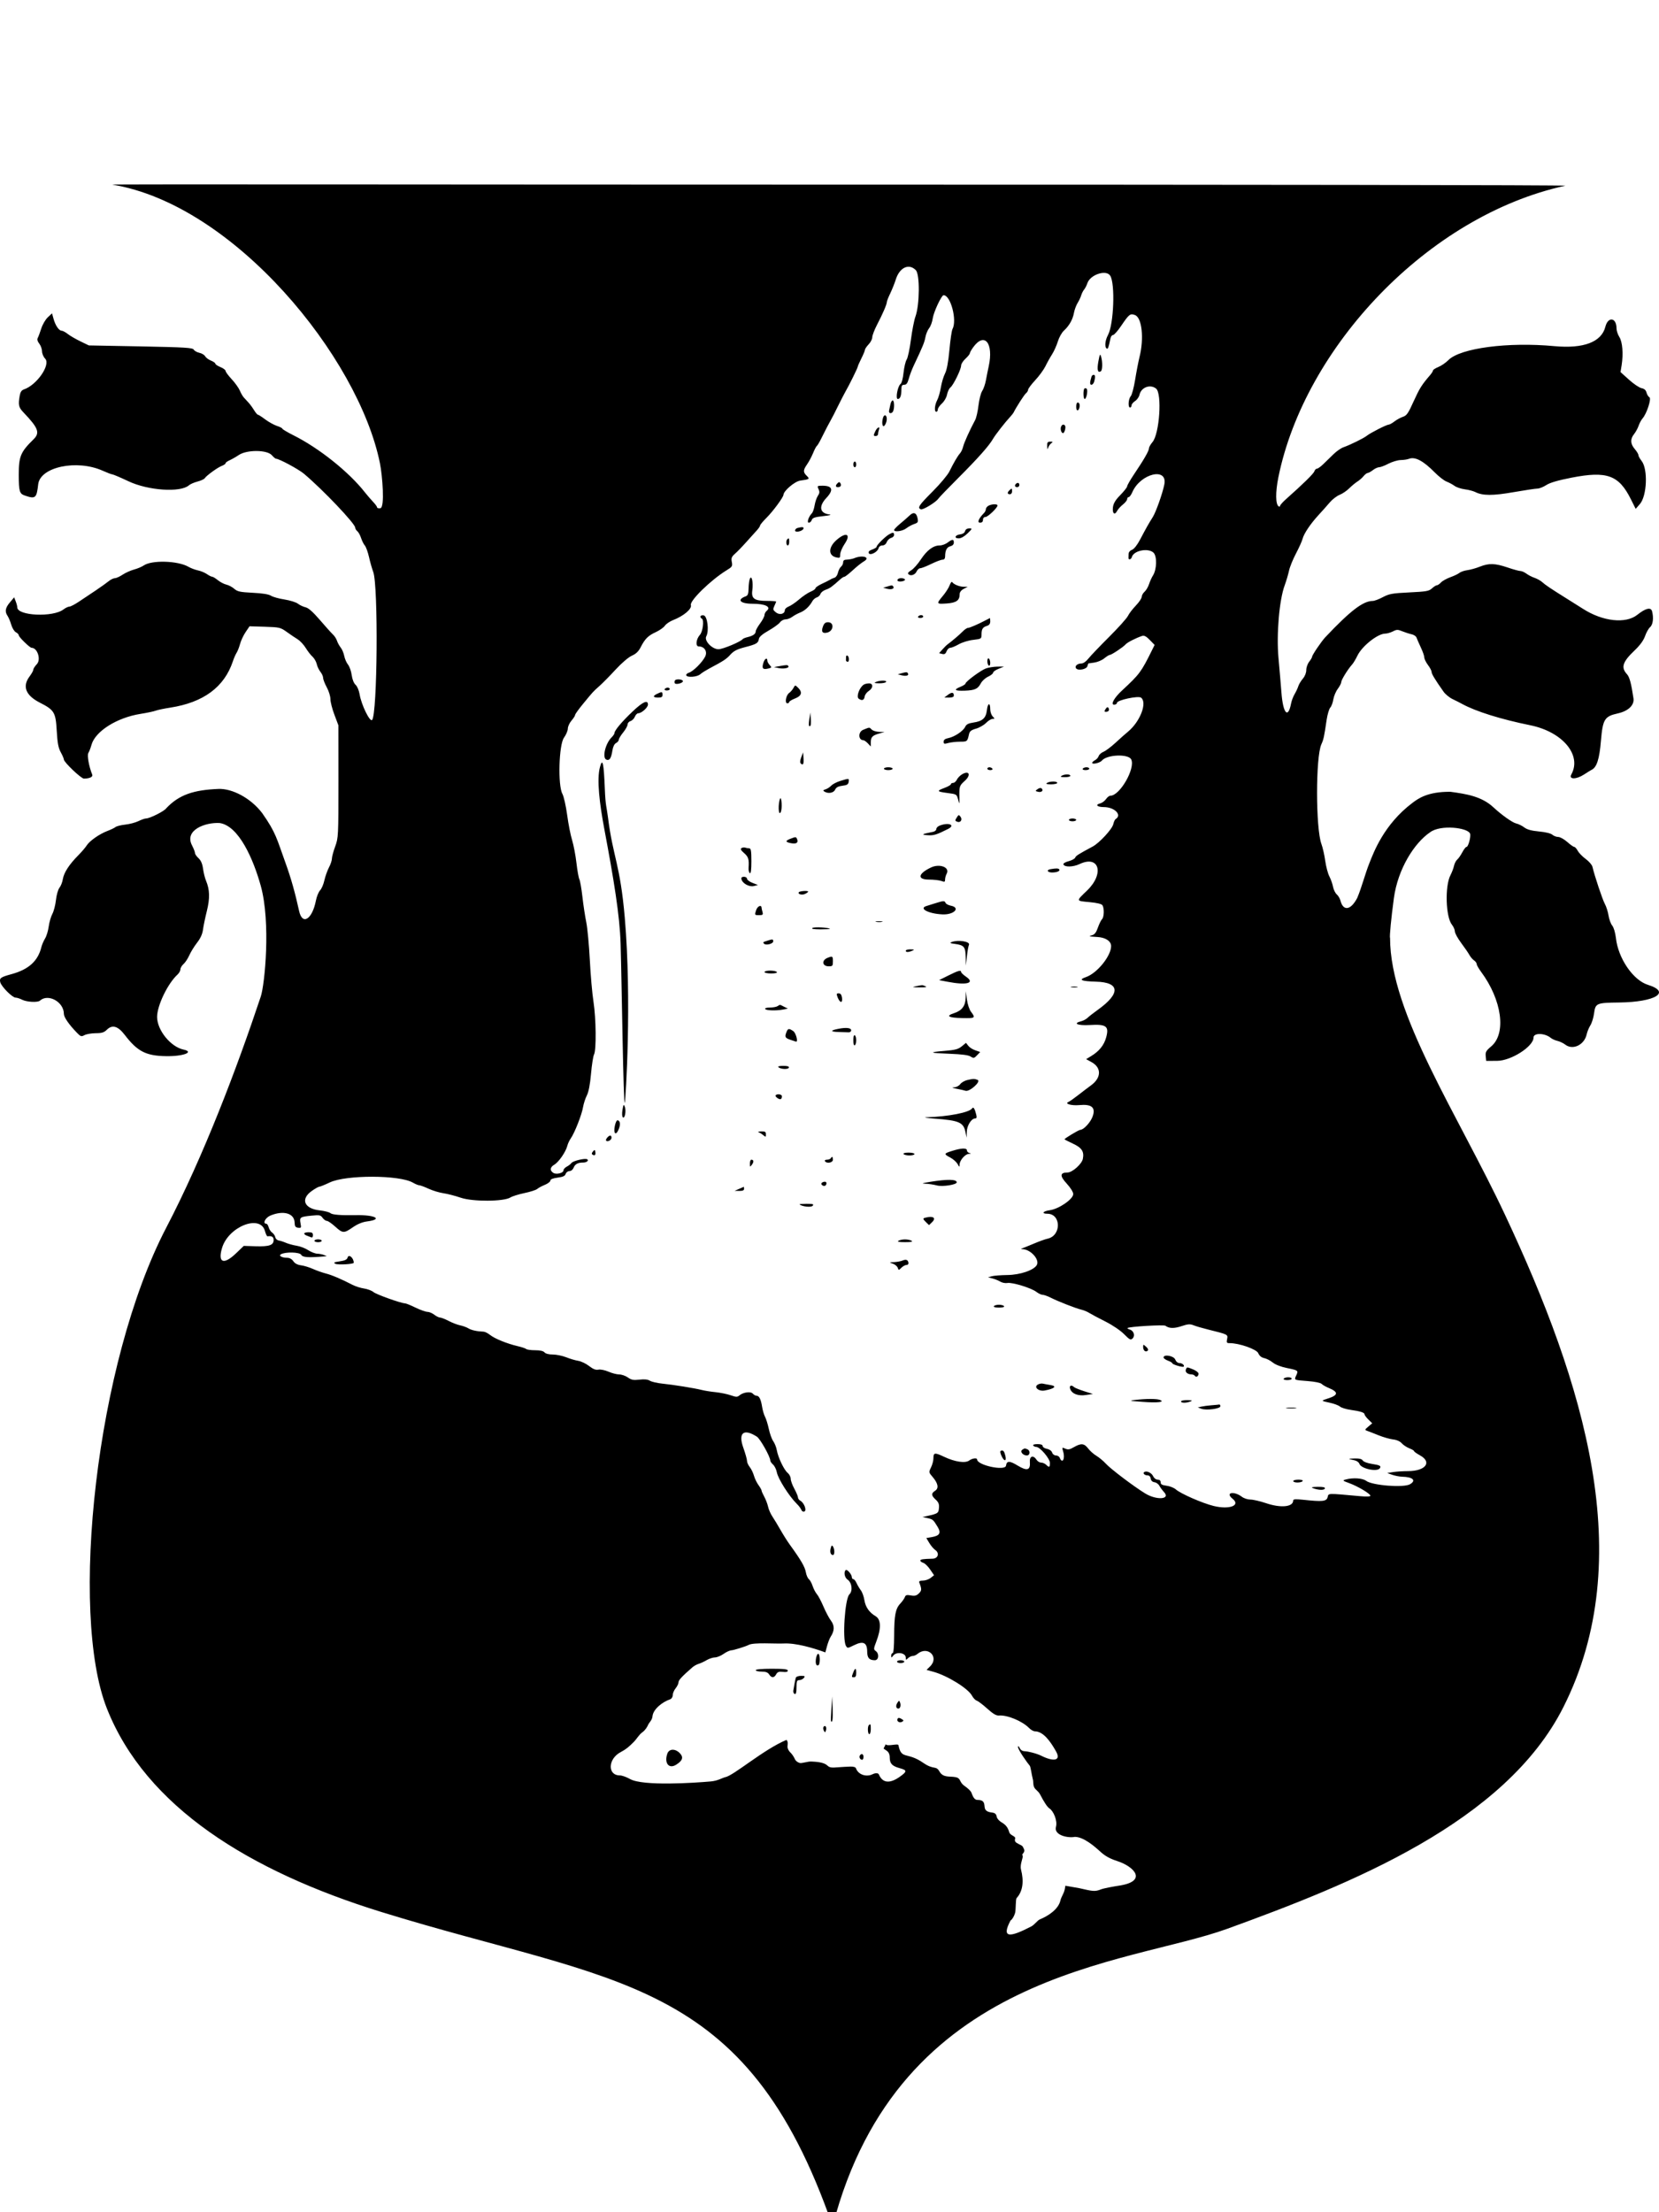 <?xml version="1.0" encoding="UTF-8"?> <svg xmlns="http://www.w3.org/2000/svg" width="36" height="48" viewBox="0 0 36 48" fill="none"> <g clip-path="url(#clip0_2575_88)"> <path fill-rule="evenodd" clip-rule="evenodd" d="M2.438 4.006C5.085 4.442 7.783 7.757 8.245 10.054C8.297 10.312 8.355 11.013 8.253 11.027C8.214 11.033 8.182 11.024 8.182 11.008C8.182 10.991 8.142 10.936 8.093 10.886C8.045 10.835 7.967 10.744 7.92 10.685C7.575 10.243 6.924 9.723 6.37 9.446C6.237 9.379 6.127 9.314 6.127 9.302C6.127 9.289 6.075 9.262 6.011 9.242C5.948 9.221 5.833 9.158 5.756 9.101C5.68 9.043 5.607 8.997 5.594 8.997C5.582 8.997 5.546 8.953 5.513 8.9C5.481 8.847 5.428 8.774 5.395 8.738C5.361 8.702 5.315 8.652 5.292 8.626C5.268 8.601 5.228 8.532 5.203 8.472C5.177 8.413 5.097 8.302 5.025 8.225C4.954 8.149 4.895 8.069 4.895 8.048C4.895 8.027 4.845 7.99 4.784 7.965C4.723 7.94 4.673 7.907 4.673 7.891C4.673 7.876 4.63 7.845 4.577 7.824C4.525 7.803 4.468 7.76 4.451 7.73C4.435 7.7 4.378 7.666 4.326 7.655C4.274 7.644 4.219 7.613 4.204 7.586C4.18 7.545 4.022 7.535 3.052 7.516L1.928 7.495L1.744 7.406C1.643 7.357 1.52 7.286 1.471 7.247C1.422 7.208 1.362 7.176 1.338 7.176C1.28 7.176 1.202 7.063 1.162 6.918L1.129 6.799L1.037 6.885C0.987 6.932 0.923 7.041 0.896 7.127C0.868 7.214 0.834 7.306 0.819 7.333C0.802 7.365 0.813 7.407 0.852 7.456C0.884 7.497 0.911 7.572 0.912 7.622C0.912 7.672 0.942 7.743 0.979 7.781C1.105 7.912 0.8 8.355 0.518 8.45C0.467 8.468 0.441 8.507 0.427 8.589C0.393 8.789 0.404 8.838 0.509 8.948C0.833 9.288 0.872 9.391 0.727 9.533C0.446 9.808 0.406 9.903 0.407 10.308C0.408 10.663 0.423 10.713 0.541 10.753C0.77 10.831 0.795 10.81 0.829 10.508C0.872 10.131 1.667 9.963 2.227 10.213C2.325 10.257 2.42 10.293 2.438 10.293C2.455 10.293 2.614 10.36 2.789 10.443C3.215 10.644 3.913 10.691 4.097 10.532C4.127 10.505 4.212 10.468 4.285 10.449C4.358 10.43 4.43 10.397 4.443 10.376C4.482 10.317 4.725 10.141 4.814 10.108C4.858 10.091 4.895 10.066 4.895 10.051C4.895 10.037 4.934 10.008 4.982 9.987C5.029 9.966 5.121 9.914 5.185 9.871C5.358 9.756 5.792 9.758 5.897 9.875C5.935 9.918 5.976 9.953 5.988 9.953C6.056 9.953 6.48 10.181 6.599 10.282C7.01 10.629 7.708 11.363 7.708 11.449C7.708 11.471 7.728 11.505 7.753 11.525C7.779 11.546 7.816 11.613 7.836 11.676C7.857 11.738 7.893 11.811 7.918 11.838C7.942 11.866 7.982 11.976 8.007 12.085C8.031 12.194 8.073 12.339 8.099 12.409C8.211 12.708 8.19 15.503 8.074 15.622C8.026 15.672 7.84 15.289 7.804 15.067C7.79 14.982 7.753 14.893 7.717 14.86C7.678 14.825 7.645 14.742 7.632 14.649C7.621 14.564 7.585 14.462 7.552 14.421C7.519 14.38 7.482 14.295 7.47 14.232C7.457 14.169 7.423 14.086 7.392 14.049C7.362 14.011 7.326 13.945 7.312 13.902C7.299 13.86 7.258 13.797 7.221 13.763C7.185 13.729 7.057 13.587 6.938 13.448C6.79 13.276 6.692 13.19 6.631 13.177C6.582 13.166 6.507 13.131 6.465 13.099C6.424 13.067 6.291 13.026 6.171 13.007C6.052 12.989 5.92 12.952 5.879 12.925C5.829 12.894 5.695 12.872 5.484 12.862C5.21 12.848 5.152 12.836 5.084 12.776C5.041 12.738 4.964 12.697 4.913 12.685C4.862 12.674 4.779 12.63 4.728 12.589C4.678 12.548 4.622 12.514 4.605 12.514C4.587 12.514 4.535 12.488 4.489 12.456C4.442 12.424 4.355 12.388 4.294 12.376C4.233 12.363 4.141 12.328 4.089 12.298C3.862 12.166 3.296 12.149 3.121 12.268C3.076 12.299 2.98 12.339 2.907 12.358C2.835 12.378 2.724 12.427 2.661 12.469C2.598 12.511 2.523 12.545 2.493 12.545C2.464 12.545 2.405 12.573 2.363 12.607C2.321 12.642 2.195 12.732 2.082 12.808C1.969 12.883 1.804 12.994 1.715 13.053C1.626 13.113 1.532 13.162 1.506 13.162C1.48 13.162 1.422 13.189 1.378 13.223C1.151 13.398 0.375 13.363 0.375 13.178C0.375 13.155 0.36 13.096 0.341 13.048L0.307 12.961L0.216 13.069C0.115 13.188 0.1 13.27 0.164 13.363C0.187 13.397 0.223 13.483 0.244 13.555C0.265 13.626 0.31 13.7 0.344 13.718C0.379 13.736 0.407 13.765 0.407 13.784C0.407 13.822 0.647 14.056 0.686 14.056C0.813 14.056 0.894 14.311 0.8 14.41C0.757 14.455 0.723 14.509 0.723 14.53C0.723 14.552 0.687 14.616 0.644 14.674C0.479 14.891 0.555 15.087 0.863 15.245C1.179 15.406 1.208 15.454 1.231 15.855C1.247 16.124 1.266 16.228 1.319 16.323C1.356 16.39 1.386 16.461 1.386 16.48C1.386 16.537 1.761 16.895 1.821 16.894C1.947 16.893 2.022 16.856 2.001 16.806C1.931 16.637 1.886 16.387 1.917 16.338C1.936 16.309 1.966 16.23 1.985 16.162C2.066 15.868 2.534 15.572 3.046 15.49C3.185 15.468 3.334 15.437 3.378 15.42C3.421 15.404 3.563 15.374 3.694 15.354C4.415 15.242 4.866 14.909 5.053 14.35C5.075 14.282 5.112 14.198 5.134 14.164C5.156 14.13 5.19 14.044 5.209 13.973C5.228 13.902 5.282 13.786 5.329 13.716L5.415 13.589L5.747 13.599C6.066 13.609 6.086 13.614 6.222 13.711C6.3 13.767 6.407 13.84 6.46 13.872C6.513 13.905 6.591 13.989 6.634 14.059C6.677 14.129 6.743 14.215 6.782 14.249C6.82 14.284 6.861 14.355 6.873 14.408C6.884 14.461 6.921 14.537 6.953 14.577C6.986 14.618 7.012 14.678 7.012 14.71C7.012 14.742 7.048 14.834 7.091 14.914C7.135 14.993 7.17 15.108 7.17 15.169C7.17 15.23 7.209 15.383 7.257 15.509L7.343 15.738L7.344 16.956C7.344 18.143 7.342 18.18 7.273 18.368C7.234 18.474 7.202 18.593 7.202 18.632C7.202 18.67 7.173 18.757 7.137 18.824C7.102 18.892 7.058 19.016 7.039 19.101C7.021 19.186 6.979 19.284 6.946 19.318C6.913 19.353 6.873 19.452 6.856 19.537C6.776 19.949 6.561 20.085 6.491 19.768C6.405 19.378 6.321 19.071 6.195 18.722C6.005 18.198 5.992 18.073 5.689 17.642C5.441 17.315 5.037 17.106 4.741 17.118C4.204 17.14 3.888 17.241 3.608 17.537C3.571 17.598 3.252 17.759 3.167 17.759C3.142 17.759 3.069 17.785 3.005 17.816C2.94 17.848 2.812 17.882 2.718 17.892C2.625 17.902 2.53 17.926 2.507 17.945C2.484 17.964 2.403 18.003 2.328 18.031C2.154 18.098 1.943 18.246 1.881 18.345C1.855 18.387 1.771 18.485 1.696 18.561C1.501 18.757 1.387 18.934 1.364 19.073C1.354 19.139 1.321 19.224 1.29 19.262C1.26 19.301 1.226 19.418 1.214 19.529C1.202 19.638 1.167 19.773 1.136 19.83C1.105 19.887 1.07 20.01 1.057 20.103C1.045 20.196 1.009 20.314 0.977 20.365C0.946 20.416 0.911 20.498 0.899 20.546C0.825 20.852 0.623 21.035 0.249 21.137C0.014 21.201 -0.017 21.223 0.006 21.313C0.031 21.408 0.268 21.646 0.338 21.646C0.367 21.646 0.432 21.667 0.481 21.692C0.58 21.743 0.819 21.755 0.866 21.712C1.045 21.551 1.386 21.739 1.386 21.999C1.386 22.07 1.495 22.229 1.666 22.405C1.75 22.492 1.765 22.497 1.833 22.46C1.874 22.438 1.983 22.419 2.075 22.418C2.21 22.418 2.258 22.403 2.321 22.341C2.438 22.227 2.559 22.263 2.707 22.455C2.983 22.815 3.168 22.91 3.607 22.916C3.979 22.922 4.228 22.826 3.98 22.773C3.702 22.713 3.409 22.351 3.409 22.065C3.409 21.818 3.641 21.337 3.854 21.144C3.887 21.113 3.915 21.063 3.915 21.033C3.915 21.002 3.945 20.95 3.982 20.918C4.019 20.886 4.076 20.8 4.108 20.727C4.14 20.655 4.216 20.532 4.276 20.455C4.35 20.36 4.392 20.268 4.405 20.17C4.415 20.091 4.453 19.909 4.489 19.766C4.557 19.49 4.552 19.304 4.471 19.11C4.447 19.054 4.418 18.937 4.406 18.849C4.391 18.74 4.36 18.669 4.307 18.62C4.265 18.582 4.231 18.531 4.231 18.508C4.231 18.485 4.202 18.411 4.168 18.345C3.989 18.003 4.471 17.838 4.768 17.858C5.183 17.92 5.498 18.641 5.659 19.222C5.879 20.018 5.745 21.364 5.659 21.622C5.143 23.172 4.421 25.078 3.607 26.639C2.082 29.563 1.499 35.002 2.321 37.074C3.167 39.208 5.415 40.6 8.27 41.484C13.362 43.06 16.182 42.849 18.068 48.302C19.501 42.756 24.46 42.639 26.632 41.85C29.306 40.879 32.662 39.547 33.925 37.041C35.551 33.815 34.375 30.019 32.662 26.366C31.638 24.183 30.164 21.993 30.164 20.351C30.149 20.327 30.188 19.923 30.247 19.487C30.333 18.856 30.689 18.29 31.035 18.057C31.258 17.889 31.848 17.956 31.9 18.087C31.923 18.148 31.862 18.376 31.823 18.376C31.806 18.376 31.765 18.429 31.731 18.494C31.697 18.558 31.648 18.629 31.622 18.65C31.596 18.671 31.564 18.732 31.552 18.785C31.541 18.839 31.505 18.931 31.474 18.991C31.351 19.228 31.372 19.896 31.506 20.063C31.541 20.107 31.57 20.173 31.57 20.209C31.57 20.246 31.632 20.359 31.707 20.46C31.783 20.561 31.863 20.678 31.886 20.721C31.909 20.763 31.954 20.816 31.986 20.838C32.018 20.86 32.044 20.896 32.044 20.918C32.044 20.94 32.086 21.014 32.137 21.083C32.593 21.697 32.692 22.426 32.357 22.706C32.248 22.797 32.231 22.828 32.24 22.916L32.25 23.019L32.487 23.018C32.79 23.017 33.277 22.706 33.277 22.513C33.277 22.406 33.523 22.411 33.654 22.522C33.681 22.544 33.745 22.573 33.796 22.585C33.847 22.597 33.923 22.633 33.966 22.666C34.131 22.793 34.381 22.672 34.431 22.441C34.443 22.385 34.479 22.298 34.511 22.247C34.543 22.196 34.578 22.082 34.59 21.993C34.621 21.765 34.639 21.758 35.137 21.752C35.924 21.742 36.271 21.527 35.758 21.368C35.438 21.268 35.113 20.793 35.065 20.352C35.051 20.236 35.019 20.125 34.985 20.083C34.953 20.044 34.918 19.946 34.905 19.866C34.893 19.786 34.857 19.671 34.824 19.611C34.772 19.514 34.603 19.009 34.556 18.808C34.546 18.765 34.48 18.689 34.41 18.638C34.34 18.587 34.262 18.507 34.237 18.461C34.212 18.414 34.178 18.376 34.161 18.376C34.144 18.376 34.075 18.327 34.008 18.268C33.941 18.208 33.853 18.16 33.813 18.16C33.773 18.16 33.715 18.138 33.685 18.111C33.652 18.082 33.537 18.054 33.396 18.041C33.229 18.025 33.138 18 33.076 17.953C33.028 17.916 32.949 17.878 32.9 17.867C32.821 17.85 32.583 17.681 32.408 17.518C32.15 17.277 31.817 17.227 31.474 17.18C30.975 17.176 30.774 17.328 30.652 17.419C30.026 17.889 29.805 18.506 29.72 18.716C29.62 18.964 29.552 19.247 29.451 19.485C29.299 19.771 29.143 19.758 29.088 19.543C29.077 19.497 29.041 19.436 29.008 19.407C28.975 19.378 28.939 19.304 28.927 19.243C28.916 19.182 28.88 19.079 28.847 19.016C28.814 18.952 28.774 18.799 28.757 18.676C28.74 18.553 28.703 18.39 28.675 18.314C28.549 17.977 28.548 16.42 28.674 16.148C28.721 16.044 28.734 15.988 28.788 15.617C28.806 15.5 28.841 15.382 28.866 15.354C28.892 15.327 28.922 15.246 28.933 15.175C28.945 15.104 28.988 15.001 29.03 14.946C29.071 14.891 29.105 14.825 29.105 14.799C29.106 14.75 29.25 14.518 29.34 14.419C29.367 14.39 29.419 14.303 29.456 14.226C29.556 14.018 29.897 13.748 30.059 13.748C30.099 13.748 30.174 13.726 30.226 13.7C30.309 13.657 30.332 13.657 30.431 13.698C30.493 13.723 30.583 13.752 30.631 13.762C30.68 13.772 30.728 13.805 30.738 13.834C30.748 13.863 30.79 13.959 30.831 14.047C30.873 14.135 30.907 14.233 30.907 14.264C30.907 14.296 30.942 14.369 30.985 14.427C31.029 14.484 31.065 14.553 31.065 14.579C31.066 14.623 31.137 14.742 31.324 15.007C31.364 15.064 31.453 15.137 31.523 15.17C31.592 15.203 31.685 15.25 31.728 15.274C32.026 15.437 32.566 15.606 33.205 15.736C33.908 15.879 34.329 16.382 34.098 16.803C34.037 16.914 34.201 16.916 34.37 16.807C34.45 16.755 34.525 16.709 34.536 16.704C34.648 16.653 34.707 16.474 34.74 16.073C34.78 15.606 34.818 15.543 35.103 15.48C35.332 15.43 35.468 15.301 35.446 15.153C35.398 14.83 35.361 14.69 35.306 14.63C35.17 14.483 35.208 14.362 35.47 14.113C35.588 14.001 35.664 13.896 35.697 13.803C35.724 13.725 35.773 13.637 35.807 13.607C35.87 13.553 35.887 13.403 35.849 13.262C35.823 13.169 35.709 13.197 35.529 13.34C35.278 13.54 34.779 13.485 34.352 13.211C34.291 13.172 34.127 13.069 33.988 12.982C33.644 12.767 33.534 12.693 33.461 12.627C33.426 12.596 33.353 12.556 33.298 12.537C33.243 12.519 33.164 12.478 33.123 12.447C33.081 12.416 33.023 12.39 32.994 12.39C32.964 12.39 32.839 12.356 32.714 12.313C32.443 12.221 32.31 12.217 32.113 12.295C32.032 12.328 31.91 12.362 31.843 12.371C31.776 12.38 31.697 12.407 31.669 12.43C31.641 12.454 31.552 12.496 31.471 12.525C31.391 12.554 31.3 12.605 31.269 12.638C31.238 12.672 31.198 12.699 31.18 12.699C31.162 12.699 31.114 12.729 31.074 12.766C31.009 12.826 30.953 12.836 30.582 12.854C30.212 12.872 30.146 12.884 30.009 12.956C29.924 13.002 29.824 13.039 29.788 13.039C29.578 13.04 29.303 13.251 28.76 13.825C28.675 13.915 28.473 14.213 28.473 14.248C28.473 14.264 28.444 14.313 28.41 14.357C28.375 14.4 28.346 14.481 28.346 14.537C28.346 14.598 28.317 14.672 28.272 14.725C28.231 14.773 28.186 14.847 28.173 14.889C28.16 14.932 28.124 15.008 28.094 15.059C28.063 15.11 28.029 15.2 28.017 15.26C27.951 15.605 27.842 15.485 27.807 15.029C27.794 14.859 27.765 14.521 27.743 14.277C27.696 13.765 27.76 13.014 27.878 12.699C27.912 12.606 27.954 12.464 27.971 12.385C27.987 12.306 28.055 12.138 28.122 12.011C28.188 11.885 28.253 11.742 28.265 11.693C28.295 11.576 28.438 11.364 28.615 11.172C28.694 11.087 28.802 10.965 28.857 10.9C28.911 10.836 29.007 10.762 29.069 10.737C29.132 10.712 29.226 10.648 29.278 10.595C29.331 10.543 29.409 10.478 29.453 10.45C29.496 10.423 29.558 10.37 29.589 10.331C29.621 10.293 29.661 10.262 29.679 10.262C29.697 10.262 29.747 10.234 29.792 10.2C29.836 10.166 29.896 10.138 29.926 10.138C29.956 10.138 30.047 10.104 30.129 10.061C30.211 10.019 30.33 9.983 30.395 9.982C30.459 9.981 30.54 9.969 30.575 9.955C30.707 9.904 30.886 9.999 31.134 10.251C31.22 10.338 31.335 10.428 31.39 10.449C31.446 10.471 31.524 10.513 31.564 10.543C31.605 10.573 31.704 10.606 31.786 10.617C31.867 10.627 31.969 10.654 32.013 10.676C32.172 10.757 32.392 10.758 32.849 10.678C33.091 10.636 33.322 10.601 33.363 10.601C33.403 10.601 33.489 10.567 33.554 10.525C33.636 10.472 33.805 10.423 34.104 10.364C34.87 10.215 35.128 10.308 35.389 10.831L35.494 11.041L35.585 10.937C35.74 10.758 35.763 10.175 35.621 9.999C35.584 9.952 35.553 9.896 35.553 9.874C35.553 9.852 35.517 9.793 35.474 9.743C35.378 9.632 35.373 9.525 35.459 9.419C35.494 9.375 35.539 9.293 35.558 9.237C35.577 9.181 35.616 9.11 35.643 9.079C35.734 8.977 35.841 8.646 35.792 8.62C35.768 8.607 35.74 8.561 35.729 8.518C35.715 8.464 35.681 8.434 35.621 8.422C35.573 8.413 35.451 8.331 35.349 8.239L35.165 8.073L35.189 7.925C35.228 7.678 35.208 7.42 35.14 7.313C35.106 7.259 35.078 7.175 35.078 7.125C35.078 6.888 34.894 6.862 34.836 7.09C34.753 7.421 34.364 7.569 33.735 7.511C32.725 7.416 31.69 7.552 31.43 7.813C31.374 7.87 31.276 7.937 31.212 7.963C31.148 7.989 31.096 8.023 31.096 8.038C31.096 8.053 31.068 8.098 31.034 8.138C30.851 8.35 30.805 8.424 30.677 8.705C30.56 8.966 30.525 9.017 30.445 9.043C30.393 9.06 30.311 9.105 30.261 9.143C30.212 9.181 30.155 9.213 30.136 9.213C30.09 9.213 29.739 9.391 29.658 9.456C29.59 9.51 29.306 9.65 29.152 9.705C29.1 9.723 29.003 9.79 28.938 9.854C28.873 9.917 28.773 10.014 28.717 10.069C28.661 10.124 28.598 10.169 28.578 10.169C28.557 10.169 28.532 10.195 28.522 10.226C28.505 10.277 28.283 10.496 27.91 10.827C27.837 10.892 27.777 10.959 27.777 10.976C27.777 10.992 27.764 10.998 27.748 10.988C27.678 10.946 27.675 10.682 27.74 10.358C28.308 7.546 30.979 4.682 33.966 4.03C34.041 4.014 26.871 4.006 18.059 4.006C9.888 4.006 2.357 3.993 2.438 4.006ZM19.874 5.863C19.963 5.956 19.957 6.615 19.865 6.868C19.837 6.944 19.793 7.17 19.767 7.369C19.741 7.568 19.7 7.763 19.675 7.801C19.65 7.839 19.62 7.967 19.607 8.085C19.594 8.21 19.567 8.314 19.541 8.332C19.479 8.377 19.428 8.657 19.482 8.657C19.533 8.657 19.56 8.587 19.56 8.454C19.56 8.37 19.572 8.349 19.622 8.349C19.668 8.349 19.693 8.316 19.72 8.218C19.739 8.146 19.788 8.017 19.828 7.932C20.029 7.507 20.06 7.43 20.081 7.317C20.093 7.25 20.129 7.162 20.161 7.122C20.194 7.082 20.23 6.984 20.241 6.904C20.262 6.765 20.431 6.405 20.475 6.405C20.63 6.405 20.773 6.951 20.668 7.142C20.652 7.172 20.622 7.376 20.602 7.595C20.577 7.863 20.545 8.031 20.506 8.106C20.474 8.168 20.434 8.302 20.417 8.404C20.4 8.507 20.364 8.633 20.336 8.684C20.281 8.789 20.27 8.935 20.318 8.935C20.336 8.935 20.35 8.913 20.35 8.886C20.35 8.859 20.39 8.799 20.44 8.754C20.491 8.708 20.539 8.624 20.551 8.56C20.563 8.498 20.596 8.429 20.625 8.406C20.69 8.353 20.856 8.014 20.856 7.932C20.856 7.898 20.898 7.831 20.951 7.783C21.003 7.735 21.045 7.682 21.045 7.666C21.045 7.65 21.077 7.592 21.116 7.538C21.362 7.195 21.565 7.441 21.455 7.948C21.438 8.024 21.411 8.159 21.395 8.247C21.379 8.335 21.342 8.442 21.312 8.486C21.284 8.529 21.248 8.669 21.233 8.796C21.218 8.924 21.186 9.067 21.161 9.113C21.045 9.329 20.919 9.607 20.9 9.691C20.888 9.742 20.858 9.807 20.833 9.835C20.779 9.896 20.698 10.035 20.601 10.231C20.563 10.307 20.399 10.503 20.236 10.666C19.939 10.963 19.901 11.021 19.983 11.051C20.029 11.069 20.315 10.894 20.363 10.818C20.38 10.793 20.574 10.591 20.795 10.37C21.217 9.948 21.462 9.673 21.547 9.524C21.598 9.435 21.811 9.162 21.921 9.044C21.952 9.011 21.985 8.969 21.994 8.952C22.056 8.828 22.226 8.563 22.264 8.533C22.289 8.512 22.31 8.478 22.31 8.456C22.31 8.434 22.379 8.341 22.463 8.251C22.547 8.161 22.647 8.024 22.685 7.948C22.722 7.871 22.788 7.753 22.831 7.686C22.874 7.618 22.93 7.492 22.956 7.406C22.982 7.321 23.04 7.217 23.085 7.176C23.201 7.069 23.278 6.934 23.304 6.791C23.316 6.723 23.352 6.626 23.383 6.575C23.415 6.524 23.451 6.448 23.463 6.405C23.476 6.363 23.504 6.307 23.526 6.282C23.548 6.256 23.579 6.195 23.596 6.145C23.657 5.959 24.003 5.844 24.091 5.981C24.202 6.153 24.169 7.036 24.043 7.269C23.98 7.385 23.966 7.532 24.015 7.562C24.043 7.578 24.054 7.55 24.098 7.338C24.106 7.3 24.131 7.269 24.153 7.269C24.176 7.269 24.255 7.18 24.329 7.07C24.502 6.815 24.525 6.797 24.629 6.836C24.78 6.892 24.829 7.342 24.727 7.747C24.702 7.849 24.659 8.071 24.632 8.24C24.605 8.408 24.562 8.569 24.537 8.597C24.485 8.653 24.473 8.842 24.522 8.842C24.539 8.842 24.554 8.822 24.554 8.797C24.554 8.772 24.588 8.729 24.631 8.702C24.673 8.675 24.717 8.613 24.727 8.565C24.764 8.403 24.959 8.331 25.086 8.431C25.22 8.537 25.161 9.416 25.008 9.593C24.967 9.641 24.933 9.701 24.933 9.726C24.933 9.781 24.82 9.978 24.611 10.287C24.527 10.412 24.459 10.531 24.459 10.552C24.459 10.573 24.393 10.657 24.313 10.739C24.208 10.845 24.163 10.919 24.151 11.002C24.133 11.138 24.186 11.19 24.24 11.088C24.26 11.049 24.318 10.985 24.368 10.946C24.418 10.906 24.459 10.854 24.459 10.83C24.459 10.806 24.474 10.786 24.492 10.786C24.51 10.786 24.545 10.739 24.57 10.682C24.745 10.273 25.345 10.128 25.265 10.515C25.225 10.712 25.083 11.111 25.016 11.218C24.929 11.355 24.868 11.463 24.74 11.707C24.677 11.827 24.608 11.913 24.564 11.93C24.52 11.946 24.49 11.983 24.49 12.02C24.49 12.054 24.489 12.092 24.488 12.104C24.483 12.156 24.547 12.141 24.561 12.087C24.599 11.945 24.917 11.882 25.032 11.993C25.11 12.07 25.103 12.356 25.019 12.487C24.993 12.527 24.955 12.611 24.935 12.672C24.915 12.734 24.871 12.809 24.837 12.839C24.803 12.869 24.775 12.919 24.775 12.95C24.775 12.982 24.718 13.066 24.648 13.139C24.579 13.211 24.501 13.312 24.476 13.364C24.451 13.416 24.265 13.623 24.064 13.823C23.862 14.024 23.661 14.235 23.616 14.292C23.567 14.354 23.507 14.396 23.466 14.396C23.376 14.396 23.312 14.457 23.353 14.504C23.399 14.558 23.579 14.521 23.597 14.454C23.606 14.422 23.615 14.395 23.617 14.395C23.619 14.394 23.678 14.386 23.747 14.376C23.817 14.366 23.914 14.325 23.963 14.284C24.012 14.244 24.065 14.211 24.08 14.211C24.118 14.211 24.377 14.039 24.425 13.982C24.461 13.939 24.651 13.842 24.787 13.797C24.829 13.784 24.876 13.809 24.95 13.886L25.055 13.994L24.997 14.11C24.765 14.58 24.727 14.631 24.352 14.978C24.18 15.136 24.093 15.29 24.175 15.29C24.21 15.29 24.238 15.273 24.238 15.251C24.238 15.19 24.703 15.091 24.762 15.138C24.899 15.249 24.74 15.659 24.476 15.877C24.424 15.919 24.304 16.026 24.208 16.115C24.113 16.203 23.995 16.291 23.948 16.311C23.9 16.33 23.852 16.372 23.841 16.405C23.831 16.437 23.795 16.477 23.761 16.495C23.728 16.512 23.7 16.538 23.7 16.552C23.7 16.593 23.87 16.553 23.911 16.503C24.019 16.371 24.489 16.353 24.548 16.479C24.64 16.675 24.3 17.265 24.096 17.265C24.07 17.265 24.027 17.299 24 17.339C23.972 17.38 23.914 17.422 23.871 17.433C23.757 17.461 23.81 17.512 23.953 17.512C24.187 17.512 24.355 17.684 24.208 17.773C24.192 17.782 24.17 17.832 24.158 17.883C24.134 17.99 23.858 18.289 23.711 18.368C23.396 18.537 23.348 18.568 23.332 18.608C23.322 18.633 23.258 18.668 23.189 18.686C23.117 18.705 23.069 18.734 23.076 18.755C23.098 18.819 23.286 18.815 23.427 18.748C23.854 18.546 23.969 18.958 23.588 19.324C23.345 19.558 23.342 19.546 23.652 19.575C23.808 19.59 23.905 19.614 23.923 19.642C23.965 19.708 23.959 19.9 23.914 19.944C23.892 19.965 23.852 20.048 23.824 20.127C23.788 20.232 23.753 20.277 23.698 20.292C23.613 20.316 23.625 20.319 23.815 20.331C23.991 20.341 24.111 20.421 24.111 20.528C24.111 20.741 23.809 21.115 23.569 21.199C23.393 21.26 23.46 21.291 23.784 21.3C24.307 21.314 24.32 21.556 23.818 21.914C23.727 21.979 23.629 22.056 23.599 22.085C23.569 22.114 23.508 22.147 23.464 22.158C23.27 22.205 23.382 22.256 23.645 22.241C24.006 22.219 24.069 22.265 24.005 22.504C23.959 22.677 23.853 22.809 23.674 22.917L23.569 22.981L23.687 23.046C23.907 23.167 23.9 23.388 23.672 23.552C23.609 23.598 23.484 23.693 23.393 23.764C23.302 23.835 23.209 23.9 23.187 23.909C23.09 23.947 23.247 23.994 23.421 23.978C23.689 23.953 23.779 24.029 23.711 24.222C23.666 24.351 23.515 24.515 23.442 24.515C23.41 24.515 23.1 24.701 23.1 24.72C23.1 24.725 23.179 24.766 23.276 24.811C23.474 24.902 23.529 24.984 23.498 25.143C23.476 25.257 23.269 25.441 23.163 25.441C23 25.441 22.995 25.516 23.145 25.678C23.23 25.771 23.289 25.865 23.289 25.908C23.289 26.018 22.977 26.233 22.779 26.259C22.632 26.279 22.592 26.335 22.725 26.335C23.029 26.335 23.035 26.812 22.731 26.877C22.682 26.887 22.549 26.935 22.436 26.983C22.323 27.03 22.209 27.077 22.183 27.086C22.147 27.098 22.149 27.102 22.193 27.104C22.368 27.112 22.563 27.33 22.499 27.447C22.437 27.56 22.137 27.662 21.861 27.665C21.717 27.667 21.563 27.679 21.52 27.692L21.44 27.715L21.535 27.739C21.587 27.752 21.664 27.783 21.705 27.808C21.746 27.833 21.816 27.846 21.861 27.838C21.964 27.819 22.377 27.945 22.488 28.03C22.533 28.065 22.595 28.094 22.623 28.094C22.652 28.094 22.732 28.122 22.801 28.157C22.965 28.24 23.343 28.387 23.463 28.416C23.515 28.428 23.594 28.46 23.637 28.488C23.68 28.515 23.837 28.599 23.985 28.673C24.14 28.751 24.312 28.867 24.392 28.948C24.514 29.071 24.535 29.082 24.577 29.041C24.636 28.983 24.604 28.875 24.518 28.849C24.483 28.838 24.46 28.823 24.468 28.815C24.5 28.784 25.254 28.739 25.29 28.766C25.368 28.826 25.48 28.828 25.64 28.774C25.778 28.728 25.823 28.725 25.899 28.755C25.95 28.776 26.091 28.817 26.213 28.847C26.651 28.956 26.648 28.954 26.628 29.054C26.612 29.131 26.619 29.143 26.68 29.143C26.887 29.141 27.268 29.275 27.304 29.361C27.329 29.419 27.372 29.455 27.434 29.468C27.485 29.479 27.568 29.522 27.618 29.563C27.674 29.609 27.794 29.656 27.921 29.682C28.172 29.733 28.177 29.737 28.129 29.841C28.08 29.947 28.073 29.943 28.376 29.966C28.531 29.978 28.654 30.003 28.68 30.028C28.704 30.052 28.771 30.09 28.83 30.114C29.049 30.204 29.044 30.272 28.813 30.345C28.66 30.392 28.662 30.396 28.859 30.437C28.949 30.456 29.047 30.493 29.077 30.519C29.106 30.545 29.213 30.578 29.315 30.592C29.529 30.623 29.611 30.65 29.611 30.69C29.611 30.706 29.648 30.756 29.694 30.801L29.777 30.882L29.692 30.954C29.615 31.018 29.612 31.027 29.664 31.045C29.695 31.055 29.807 31.099 29.911 31.141C30.015 31.183 30.157 31.224 30.227 31.232C30.305 31.24 30.378 31.272 30.417 31.315C30.451 31.354 30.526 31.403 30.582 31.425C30.639 31.447 30.685 31.474 30.685 31.486C30.685 31.498 30.742 31.538 30.812 31.577C31.083 31.725 30.936 31.919 30.552 31.92C30.443 31.92 30.297 31.93 30.228 31.941L30.102 31.961L30.212 32C30.272 32.021 30.367 32.039 30.422 32.041C30.659 32.046 30.739 32.122 30.596 32.205C30.458 32.284 29.778 32.231 29.646 32.131C29.568 32.072 29.358 32.058 29.2 32.102C29.127 32.122 29.133 32.128 29.279 32.181C29.465 32.249 29.737 32.411 29.737 32.454C29.737 32.473 29.651 32.476 29.508 32.463C28.787 32.398 28.832 32.396 28.809 32.486C28.785 32.578 28.697 32.587 28.275 32.541C28.113 32.524 28.062 32.528 28.062 32.557C28.062 32.699 27.792 32.725 27.468 32.614C27.343 32.572 27.193 32.537 27.134 32.537C27.076 32.537 26.994 32.511 26.952 32.479C26.776 32.345 26.578 32.383 26.746 32.519C26.929 32.665 26.68 32.76 26.336 32.676C26.091 32.616 25.616 32.408 25.513 32.315C25.475 32.282 25.387 32.246 25.315 32.237C25.216 32.224 25.186 32.207 25.186 32.163C25.186 32.125 25.163 32.105 25.122 32.105C25.085 32.105 25.043 32.073 25.023 32.03C24.989 31.957 24.885 31.907 24.832 31.939C24.79 31.964 24.836 32.012 24.901 32.012C24.938 32.012 24.964 32.038 24.97 32.082C24.977 32.126 25.006 32.155 25.052 32.161C25.091 32.166 25.139 32.201 25.158 32.238C25.178 32.275 25.224 32.337 25.26 32.376C25.407 32.534 25.097 32.556 24.85 32.404C24.604 32.254 24.097 31.87 23.995 31.757C23.945 31.701 23.854 31.626 23.794 31.589C23.733 31.553 23.651 31.48 23.612 31.428C23.527 31.317 23.46 31.31 23.305 31.399C23.213 31.453 23.177 31.459 23.116 31.432C23.044 31.4 23.043 31.402 23.071 31.497C23.118 31.658 23.05 31.771 22.994 31.627C22.983 31.601 22.947 31.58 22.913 31.58C22.878 31.58 22.842 31.553 22.831 31.517C22.819 31.48 22.773 31.447 22.718 31.436C22.667 31.427 22.626 31.399 22.626 31.376C22.626 31.348 22.588 31.334 22.513 31.334C22.446 31.334 22.409 31.346 22.42 31.364C22.431 31.381 22.461 31.395 22.487 31.395C22.567 31.395 22.783 31.648 22.783 31.742C22.784 31.839 22.767 31.847 22.7 31.781C22.674 31.756 22.625 31.735 22.592 31.735C22.559 31.735 22.514 31.707 22.492 31.673C22.422 31.564 22.337 31.594 22.348 31.723C22.363 31.901 22.287 31.923 22.086 31.801C21.907 31.692 21.846 31.692 21.83 31.802C21.812 31.923 21.203 31.792 21.203 31.667C21.203 31.627 21.098 31.64 21.031 31.69C20.946 31.753 20.722 31.72 20.489 31.61C20.282 31.512 20.255 31.516 20.255 31.643C20.255 31.692 20.232 31.781 20.203 31.839C20.152 31.944 20.153 31.948 20.235 32.043C20.357 32.185 20.377 32.291 20.292 32.346C20.203 32.404 20.206 32.448 20.304 32.538C20.366 32.595 20.383 32.637 20.375 32.72C20.366 32.833 20.353 32.842 20.113 32.895L20.018 32.916L20.124 32.939C20.242 32.965 20.25 32.971 20.344 33.126C20.427 33.261 20.393 33.322 20.217 33.352L20.101 33.372L20.166 33.48C20.201 33.539 20.259 33.606 20.293 33.63C20.392 33.697 20.358 33.816 20.239 33.82C20.026 33.825 19.971 33.834 19.971 33.861C19.971 33.877 20 33.899 20.035 33.91C20.071 33.921 20.138 33.986 20.184 34.055L20.269 34.179L20.195 34.237C20.155 34.269 20.079 34.295 20.027 34.295C19.965 34.295 19.937 34.308 19.947 34.334C20.004 34.481 20.003 34.511 19.94 34.573C19.887 34.623 19.851 34.633 19.764 34.617C19.676 34.601 19.651 34.608 19.635 34.654C19.623 34.686 19.579 34.748 19.537 34.793C19.431 34.905 19.404 35.05 19.403 35.491C19.402 35.722 19.39 35.869 19.37 35.869C19.353 35.869 19.339 35.893 19.34 35.923C19.341 35.974 19.343 35.974 19.383 35.923C19.455 35.83 19.655 35.862 19.655 35.967C19.655 36.022 19.659 36.023 19.704 35.979C19.732 35.952 19.777 35.931 19.805 35.931C19.832 35.931 19.878 35.912 19.905 35.889C20.132 35.697 20.392 35.954 20.18 36.16L20.106 36.233L20.252 36.273C20.556 36.356 21.008 36.635 21.091 36.791C21.118 36.842 21.165 36.891 21.195 36.9C21.226 36.91 21.329 36.988 21.424 37.074C21.548 37.186 21.619 37.228 21.677 37.223C21.858 37.208 22.183 37.343 22.332 37.495C22.37 37.534 22.427 37.566 22.458 37.566C22.64 37.568 22.793 37.783 22.914 37.998C23.036 38.212 22.854 38.225 22.598 38.097C22.482 38.039 22.288 37.998 22.243 37.998C22.189 37.998 22.149 37.974 22.127 37.928C22.106 37.885 22.092 37.876 22.091 37.905C22.088 37.964 22.297 38.256 22.346 38.313C22.366 38.337 22.387 38.511 22.409 38.591C22.431 38.671 22.412 38.711 22.44 38.776C22.465 38.833 22.529 38.859 22.567 38.93C22.65 39.089 22.723 39.208 22.774 39.24C22.856 39.291 22.952 39.501 22.914 39.64C22.866 39.817 23.167 39.887 23.325 39.856C23.515 39.856 23.755 40.066 23.863 40.164C23.956 40.251 24.057 40.321 24.242 40.38C24.618 40.501 24.912 40.822 24.273 40.916C24.194 40.927 23.95 40.971 23.894 40.994C23.755 41.051 23.699 41.032 23.42 40.969L23.118 40.916C23.118 40.916 23.111 40.966 23.104 40.998C23.082 41.096 23.032 41.147 23.01 41.239C22.965 41.431 22.739 41.575 22.567 41.645C22.507 41.67 22.453 41.761 22.377 41.8C21.936 42.028 21.713 42.077 21.929 41.669C21.963 41.652 22.007 41.578 22.027 41.507C22.047 41.435 22.036 41.21 22.061 41.183C22.205 41.025 22.216 40.801 22.156 40.566C22.124 40.442 22.218 40.29 22.188 40.257C22.157 40.224 22.271 40.196 22.209 40.099C22.191 40.047 22.167 40.043 22.11 40.014C22.026 39.972 22.013 39.951 22.029 39.887C22.04 39.844 21.925 39.822 21.903 39.763C21.887 39.72 21.87 39.62 21.745 39.547C21.681 39.511 21.633 39.456 21.627 39.413C21.619 39.365 21.591 39.338 21.543 39.331C21.455 39.319 21.374 39.304 21.366 39.208C21.357 39.113 21.35 39.054 21.208 39.054C21.135 39.054 21.103 38.956 21.081 38.899C21.065 38.858 21.01 38.807 20.923 38.745C20.808 38.662 20.86 38.585 20.734 38.56C20.607 38.535 20.467 38.579 20.386 38.437C20.309 38.301 20.266 38.41 20.038 38.252C19.678 38.001 19.561 38.19 19.497 37.87C19.497 37.817 19.257 37.904 19.22 37.846L19.363 37.562L19.268 37.751L19.173 37.94L19.24 37.986C19.285 38.017 19.307 38.065 19.307 38.132C19.307 38.264 19.357 38.319 19.52 38.364C19.688 38.41 19.688 38.436 19.523 38.553C19.324 38.694 19.157 38.703 19.072 38.503C19.057 38.468 19 38.465 18.932 38.498C18.806 38.56 18.625 38.513 18.574 38.367C18.566 38.343 18.516 38.328 18.452 38.331C18.082 38.343 18.034 38.384 17.947 38.303C17.873 38.233 17.693 38.225 17.605 38.221C17.526 38.217 17.397 38.266 17.352 38.252C17.32 38.242 17.268 38.215 17.247 38.165C17.226 38.116 17.181 38.051 17.148 38.022C17.115 37.992 17.088 37.937 17.088 37.898C17.088 37.86 17.111 37.802 17.067 37.751C16.562 37.964 15.926 38.522 15.74 38.56C15.68 38.572 15.581 38.639 15.424 38.653C15.076 38.684 13.95 38.76 13.67 38.6C13.595 38.557 13.496 38.522 13.45 38.522C13.18 38.522 13.186 38.162 13.475 38.013C13.577 37.961 13.65 37.9 13.749 37.8C13.826 37.721 13.864 37.641 13.938 37.587C14.002 37.542 14.045 37.47 14.065 37.423C14.085 37.375 14.152 37.324 14.159 37.239C14.174 37.083 14.378 36.926 14.542 36.871C14.573 36.86 14.598 36.821 14.598 36.781C14.598 36.742 14.626 36.675 14.661 36.632C14.696 36.589 14.724 36.53 14.724 36.501C14.724 36.455 14.797 36.376 15.024 36.178C15.059 36.147 15.122 36.112 15.165 36.1C15.207 36.087 15.285 36.051 15.338 36.019C15.392 35.988 15.472 35.962 15.516 35.962C15.56 35.961 15.645 35.927 15.704 35.884C15.763 35.842 15.841 35.807 15.877 35.807C15.912 35.807 16.176 35.728 16.245 35.691C16.356 35.632 16.822 35.669 17.004 35.66C17.268 35.646 17.636 35.753 17.91 35.853L17.947 35.714C17.968 35.638 18.003 35.548 18.025 35.514C18.11 35.385 18.112 35.272 18.033 35.167C17.992 35.113 17.918 34.974 17.869 34.859C17.82 34.744 17.756 34.622 17.726 34.589C17.696 34.554 17.655 34.476 17.634 34.413C17.614 34.351 17.577 34.284 17.552 34.264C17.527 34.244 17.498 34.177 17.487 34.115C17.466 33.996 17.38 33.848 17.134 33.509C17.085 33.441 16.997 33.302 16.939 33.2C16.881 33.098 16.801 32.966 16.762 32.907C16.722 32.848 16.679 32.75 16.667 32.691C16.654 32.632 16.617 32.535 16.585 32.476C16.552 32.416 16.526 32.356 16.526 32.342C16.526 32.327 16.496 32.274 16.46 32.224C16.423 32.175 16.379 32.083 16.361 32.02C16.343 31.957 16.302 31.872 16.269 31.831C16.236 31.791 16.21 31.73 16.21 31.697C16.21 31.664 16.173 31.533 16.128 31.407C16.015 31.087 16.138 30.989 16.424 31.172C16.496 31.218 16.715 31.609 16.715 31.69C16.715 31.709 16.742 31.749 16.775 31.778C16.808 31.807 16.845 31.882 16.857 31.945C16.884 32.087 17.122 32.462 17.287 32.626C17.333 32.67 17.378 32.731 17.389 32.76C17.4 32.791 17.428 32.806 17.454 32.796C17.512 32.775 17.45 32.607 17.367 32.562C17.339 32.546 17.316 32.514 17.316 32.491C17.316 32.467 17.28 32.382 17.237 32.302C17.193 32.223 17.158 32.125 17.158 32.084C17.158 32.044 17.128 31.988 17.092 31.958C17.013 31.894 16.884 31.623 16.856 31.463C16.845 31.401 16.81 31.314 16.779 31.27C16.748 31.227 16.705 31.108 16.684 31.008C16.662 30.907 16.626 30.788 16.602 30.743C16.578 30.698 16.55 30.601 16.538 30.527C16.512 30.362 16.474 30.285 16.418 30.285C16.395 30.285 16.358 30.264 16.337 30.24C16.292 30.186 16.128 30.207 16.046 30.277C15.998 30.316 15.976 30.316 15.856 30.274C15.781 30.248 15.634 30.218 15.53 30.207C15.426 30.197 15.29 30.175 15.227 30.159C15.068 30.119 14.62 30.047 14.377 30.022C14.264 30.011 14.14 29.982 14.103 29.959C14.056 29.93 13.984 29.922 13.876 29.935C13.746 29.95 13.701 29.942 13.624 29.887C13.572 29.851 13.487 29.822 13.435 29.822C13.383 29.822 13.279 29.795 13.204 29.762C13.127 29.729 13.032 29.709 12.987 29.718C12.928 29.73 12.872 29.708 12.784 29.64C12.718 29.588 12.611 29.537 12.548 29.527C12.485 29.517 12.366 29.482 12.285 29.449C12.203 29.417 12.073 29.39 11.996 29.39C11.91 29.39 11.841 29.372 11.816 29.344C11.791 29.313 11.72 29.297 11.613 29.297C11.523 29.297 11.436 29.285 11.42 29.271C11.403 29.256 11.319 29.228 11.232 29.208C11.005 29.155 10.74 29.048 10.637 28.967C10.588 28.928 10.524 28.895 10.494 28.894C10.352 28.889 10.228 28.862 10.164 28.822C10.126 28.799 10.045 28.769 9.986 28.757C9.927 28.745 9.814 28.702 9.736 28.661C9.658 28.621 9.574 28.588 9.549 28.588C9.524 28.588 9.467 28.56 9.423 28.526C9.379 28.492 9.312 28.464 9.275 28.464C9.238 28.464 9.122 28.423 9.018 28.373C8.915 28.322 8.812 28.281 8.791 28.28C8.7 28.278 8.161 28.085 8.103 28.034C8.068 28.004 7.978 27.97 7.902 27.958C7.826 27.947 7.713 27.911 7.649 27.878C7.41 27.754 7.197 27.663 7.067 27.631C6.994 27.612 6.869 27.568 6.791 27.533C6.713 27.498 6.596 27.462 6.531 27.454C6.454 27.444 6.397 27.413 6.365 27.365C6.333 27.318 6.285 27.292 6.229 27.291C6.119 27.291 6.042 27.247 6.094 27.216C6.188 27.159 6.503 27.166 6.536 27.226C6.567 27.282 6.684 27.291 7.028 27.262L7.091 27.257L7.028 27.23C6.993 27.216 6.928 27.203 6.882 27.202C6.837 27.2 6.75 27.166 6.688 27.126C6.627 27.085 6.515 27.042 6.439 27.03C6.363 27.018 6.258 26.989 6.206 26.967C6.154 26.944 6.083 26.921 6.049 26.916C6.014 26.91 5.98 26.878 5.974 26.845C5.967 26.811 5.937 26.766 5.906 26.745C5.875 26.724 5.841 26.672 5.83 26.629C5.819 26.587 5.796 26.552 5.779 26.552C5.692 26.552 5.756 26.422 5.867 26.375C6.15 26.257 6.387 26.325 6.393 26.526C6.395 26.609 6.41 26.631 6.469 26.639C6.536 26.648 6.54 26.641 6.521 26.542C6.497 26.412 6.511 26.402 6.758 26.377C6.933 26.359 6.957 26.364 7 26.424C7.026 26.46 7.067 26.49 7.092 26.49C7.116 26.49 7.197 26.545 7.272 26.613C7.438 26.763 7.462 26.764 7.657 26.629C7.76 26.558 7.864 26.515 7.966 26.502C8.319 26.456 8.144 26.358 7.723 26.366C7.395 26.372 7.213 26.358 7.171 26.323C7.145 26.3 7.038 26.273 6.935 26.262C6.6 26.225 6.516 26.018 6.764 25.842C6.836 25.791 6.91 25.749 6.928 25.749C6.945 25.749 7.048 25.708 7.155 25.657C7.506 25.489 8.673 25.492 8.96 25.661C9.014 25.692 9.077 25.718 9.099 25.718C9.121 25.718 9.212 25.752 9.301 25.793C9.389 25.834 9.533 25.877 9.62 25.89C9.707 25.902 9.876 25.946 9.996 25.987C10.258 26.077 10.933 26.073 11.076 25.982C11.117 25.956 11.254 25.913 11.38 25.887C11.505 25.861 11.63 25.821 11.657 25.798C11.684 25.774 11.759 25.734 11.824 25.708C11.889 25.681 11.943 25.64 11.943 25.616C11.943 25.587 11.995 25.566 12.099 25.552C12.216 25.537 12.26 25.517 12.275 25.471C12.286 25.437 12.323 25.41 12.357 25.41C12.393 25.41 12.43 25.38 12.447 25.337C12.478 25.258 12.539 25.225 12.655 25.225C12.731 25.225 12.785 25.179 12.741 25.153C12.697 25.126 12.437 25.187 12.403 25.232C12.385 25.257 12.338 25.293 12.298 25.314C12.259 25.334 12.227 25.371 12.227 25.395C12.227 25.452 12.075 25.49 12.009 25.45C11.926 25.399 11.934 25.326 12.028 25.271C12.125 25.215 12.278 24.992 12.311 24.861C12.322 24.815 12.356 24.743 12.386 24.7C12.468 24.585 12.627 24.18 12.652 24.022C12.665 23.945 12.702 23.832 12.734 23.769C12.773 23.694 12.804 23.533 12.825 23.299C12.842 23.103 12.872 22.915 12.89 22.881C12.942 22.787 12.935 22.1 12.879 21.739C12.851 21.56 12.815 21.151 12.799 20.828C12.782 20.506 12.748 20.138 12.722 20.011C12.696 19.884 12.658 19.634 12.638 19.456C12.618 19.279 12.588 19.11 12.573 19.081C12.557 19.052 12.528 18.892 12.509 18.725C12.49 18.558 12.447 18.336 12.415 18.23C12.382 18.125 12.333 17.878 12.307 17.681C12.28 17.485 12.234 17.279 12.204 17.225C12.103 17.043 12.127 16.163 12.237 16.008C12.284 15.943 12.322 15.852 12.322 15.808C12.322 15.764 12.358 15.686 12.401 15.636C12.445 15.585 12.48 15.53 12.48 15.512C12.48 15.495 12.558 15.386 12.654 15.27C12.879 14.997 12.862 15.015 13.005 14.887C13.073 14.827 13.232 14.666 13.358 14.529C13.493 14.383 13.639 14.259 13.713 14.226C13.801 14.187 13.857 14.134 13.902 14.044C13.996 13.86 14.064 13.792 14.232 13.715C14.314 13.677 14.402 13.615 14.428 13.576C14.454 13.538 14.533 13.484 14.603 13.456C14.836 13.366 15.018 13.211 14.992 13.129C14.962 13.036 15.426 12.584 15.762 12.377C15.889 12.3 15.898 12.286 15.88 12.193C15.864 12.11 15.876 12.08 15.948 12.016C15.996 11.974 16.107 11.86 16.194 11.762C16.281 11.664 16.384 11.55 16.423 11.508C16.462 11.465 16.494 11.418 16.494 11.402C16.494 11.386 16.558 11.31 16.635 11.233C16.773 11.096 16.998 10.791 17.001 10.737C17.005 10.649 17.247 10.444 17.365 10.428C17.568 10.4 17.577 10.393 17.506 10.324C17.424 10.244 17.426 10.201 17.515 10.073C17.555 10.016 17.613 9.906 17.644 9.83C17.675 9.754 17.712 9.684 17.725 9.676C17.738 9.667 17.78 9.598 17.818 9.521C17.92 9.316 17.977 9.206 18.026 9.12C18.051 9.078 18.122 8.939 18.184 8.812C18.247 8.684 18.319 8.546 18.343 8.503C18.42 8.372 18.612 7.983 18.613 7.957C18.613 7.943 18.649 7.863 18.691 7.778C18.734 7.693 18.769 7.608 18.769 7.59C18.77 7.571 18.805 7.518 18.849 7.472C18.892 7.427 18.928 7.357 18.928 7.318C18.928 7.279 18.974 7.158 19.03 7.05C19.153 6.815 19.244 6.603 19.244 6.554C19.244 6.535 19.278 6.448 19.32 6.362C19.361 6.275 19.413 6.145 19.436 6.072C19.517 5.804 19.723 5.706 19.874 5.863ZM23.835 7.84C23.801 8.022 23.82 8.098 23.887 8.057C23.925 8.034 23.928 7.852 23.892 7.732C23.873 7.668 23.863 7.686 23.835 7.84ZM23.686 8.171C23.647 8.298 23.646 8.349 23.684 8.349C23.706 8.349 23.733 8.318 23.744 8.279C23.771 8.178 23.768 8.133 23.731 8.133C23.713 8.133 23.693 8.15 23.686 8.171ZM23.532 8.431C23.501 8.461 23.506 8.657 23.538 8.657C23.576 8.657 23.612 8.467 23.58 8.435C23.566 8.421 23.544 8.419 23.532 8.431ZM19.322 8.773C19.311 8.82 19.298 8.882 19.292 8.912C19.279 8.979 19.357 8.984 19.383 8.917C19.413 8.84 19.405 8.688 19.371 8.688C19.354 8.688 19.332 8.726 19.322 8.773ZM23.374 8.739C23.343 8.77 23.348 8.904 23.381 8.904C23.418 8.904 23.445 8.796 23.418 8.753C23.406 8.734 23.386 8.728 23.374 8.739ZM19.168 9.046C19.125 9.157 19.147 9.296 19.197 9.23C19.249 9.163 19.259 9.041 19.215 9.014C19.2 9.005 19.179 9.019 19.168 9.046ZM23.025 9.259C23.004 9.312 23.031 9.398 23.068 9.398C23.099 9.398 23.134 9.272 23.112 9.238C23.087 9.198 23.045 9.208 23.025 9.259ZM18.996 9.353C18.949 9.453 18.95 9.46 19.007 9.46C19.033 9.46 19.054 9.44 19.054 9.416C19.054 9.392 19.063 9.35 19.073 9.323C19.105 9.242 19.035 9.269 18.996 9.353ZM22.724 9.683C22.727 9.747 22.733 9.761 22.743 9.722C22.751 9.688 22.78 9.643 22.808 9.621C22.853 9.587 22.851 9.583 22.79 9.583C22.732 9.583 22.721 9.599 22.724 9.683ZM18.517 10.076C18.517 10.111 18.531 10.138 18.549 10.138C18.566 10.138 18.58 10.111 18.58 10.076C18.58 10.043 18.566 10.015 18.549 10.015C18.531 10.015 18.517 10.043 18.517 10.076ZM18.175 10.484C18.125 10.534 18.128 10.57 18.183 10.57C18.242 10.57 18.266 10.531 18.236 10.484C18.218 10.455 18.205 10.455 18.175 10.484ZM22.046 10.498C22.01 10.534 22.023 10.57 22.073 10.57C22.099 10.57 22.12 10.549 22.12 10.524C22.12 10.476 22.083 10.463 22.046 10.498ZM17.762 10.613C17.789 10.67 17.786 10.702 17.747 10.759C17.72 10.8 17.689 10.892 17.677 10.966C17.665 11.039 17.639 11.115 17.619 11.135C17.546 11.211 17.503 11.341 17.551 11.341C17.576 11.341 17.605 11.315 17.615 11.283C17.631 11.236 17.679 11.219 17.862 11.199C18.006 11.183 18.055 11.17 17.995 11.162C17.787 11.137 17.76 10.987 17.932 10.804C18.095 10.63 18.066 10.539 17.848 10.539C17.733 10.539 17.73 10.543 17.762 10.613ZM21.905 10.638C21.853 10.688 21.857 10.724 21.915 10.724C21.941 10.724 21.962 10.697 21.962 10.663C21.962 10.591 21.956 10.588 21.905 10.638ZM21.448 10.974C21.418 10.991 21.393 11.024 21.393 11.048C21.393 11.071 21.375 11.109 21.353 11.131C21.236 11.25 21.199 11.341 21.266 11.341C21.309 11.341 21.33 11.321 21.33 11.28C21.33 11.243 21.351 11.218 21.383 11.218C21.436 11.218 21.646 11.018 21.646 10.967C21.646 10.931 21.517 10.935 21.448 10.974ZM19.734 11.188C19.699 11.222 19.61 11.3 19.536 11.361C19.462 11.422 19.402 11.484 19.402 11.499C19.402 11.551 19.583 11.527 19.665 11.464C19.71 11.429 19.788 11.387 19.838 11.37C19.921 11.341 19.928 11.329 19.91 11.24C19.885 11.122 19.82 11.102 19.734 11.188ZM17.308 11.455C17.277 11.463 17.253 11.488 17.253 11.511C17.253 11.562 17.416 11.527 17.435 11.471C17.448 11.434 17.41 11.429 17.308 11.455ZM20.942 11.524C20.932 11.561 20.893 11.587 20.838 11.594C20.724 11.607 20.695 11.681 20.805 11.681C20.855 11.681 20.927 11.64 20.996 11.573C21.102 11.47 21.103 11.465 21.032 11.465C20.985 11.465 20.952 11.487 20.942 11.524ZM19.293 11.594C19.209 11.642 19.023 11.826 19.023 11.862C19.023 11.878 18.98 11.905 18.928 11.923C18.865 11.944 18.84 11.97 18.851 12C18.876 12.062 19.041 11.982 19.064 11.896C19.073 11.86 19.107 11.835 19.147 11.835C19.188 11.835 19.225 11.807 19.242 11.762C19.258 11.722 19.3 11.682 19.336 11.672C19.372 11.663 19.402 11.634 19.402 11.607C19.402 11.549 19.377 11.546 19.293 11.594ZM18.158 11.712C17.974 11.87 17.968 12.053 18.145 12.094C18.224 12.112 18.232 12.106 18.233 12.028C18.233 11.982 18.275 11.881 18.327 11.804C18.473 11.59 18.367 11.532 18.158 11.712ZM17.084 11.701C17.051 11.733 17.059 11.835 17.095 11.835C17.112 11.835 17.126 11.8 17.126 11.758C17.126 11.677 17.119 11.667 17.084 11.701ZM20.563 11.773C20.518 11.807 20.442 11.835 20.392 11.835C20.252 11.835 20.116 11.937 19.982 12.139C19.915 12.241 19.82 12.348 19.77 12.376C19.712 12.41 19.691 12.438 19.712 12.458C19.761 12.506 19.857 12.474 19.891 12.398C19.909 12.36 19.944 12.329 19.97 12.329C19.997 12.329 20.104 12.287 20.208 12.236C20.312 12.185 20.422 12.144 20.453 12.144C20.489 12.144 20.508 12.12 20.509 12.074C20.509 11.943 20.546 11.871 20.622 11.853C20.67 11.841 20.698 11.812 20.698 11.773C20.698 11.695 20.664 11.696 20.563 11.773ZM18.533 12.113C18.498 12.127 18.43 12.14 18.383 12.142C18.319 12.143 18.296 12.159 18.296 12.202C18.296 12.233 18.275 12.276 18.25 12.296C18.225 12.316 18.195 12.375 18.184 12.425C18.173 12.476 18.14 12.525 18.111 12.534C18.082 12.542 18.037 12.562 18.011 12.579C17.985 12.595 17.903 12.636 17.829 12.67C17.756 12.705 17.695 12.747 17.695 12.764C17.695 12.781 17.649 12.814 17.592 12.837C17.535 12.86 17.423 12.935 17.343 13.004C17.263 13.073 17.16 13.143 17.114 13.16C17.069 13.177 17.031 13.212 17.031 13.237C17.031 13.322 16.919 13.352 16.838 13.288C16.773 13.237 16.769 13.222 16.803 13.149C16.825 13.103 16.842 13.06 16.842 13.052C16.842 13.045 16.753 13.038 16.643 13.038C16.369 13.038 16.3 12.988 16.325 12.808C16.349 12.638 16.311 12.464 16.271 12.56C16.257 12.594 16.245 12.688 16.244 12.769C16.242 12.88 16.228 12.922 16.186 12.937C15.98 13.011 16.059 13.1 16.331 13.1C16.607 13.1 16.743 13.168 16.637 13.254C16.611 13.275 16.589 13.317 16.589 13.346C16.589 13.375 16.546 13.457 16.494 13.527C16.442 13.597 16.399 13.674 16.399 13.698C16.399 13.754 16.341 13.796 16.226 13.823C16.174 13.835 16.124 13.856 16.115 13.868C16.076 13.923 15.685 14.087 15.591 14.087C15.452 14.087 15.275 13.901 15.326 13.807C15.391 13.689 15.351 13.364 15.269 13.352C15.195 13.342 15.172 13.389 15.233 13.426C15.282 13.455 15.25 13.706 15.19 13.772C15.104 13.867 15.087 14.026 15.163 14.026C15.287 14.026 15.357 14.138 15.301 14.248C15.236 14.375 15.043 14.566 14.952 14.595C14.912 14.607 14.884 14.633 14.892 14.653C14.911 14.706 15.127 14.69 15.195 14.63C15.227 14.601 15.312 14.548 15.382 14.51C15.701 14.341 15.763 14.301 15.85 14.203C15.922 14.124 15.994 14.087 16.163 14.043C16.416 13.978 16.455 13.954 16.468 13.862C16.475 13.818 16.545 13.758 16.679 13.682C16.789 13.619 16.9 13.539 16.925 13.504C16.951 13.468 17.005 13.439 17.045 13.439C17.085 13.439 17.152 13.414 17.193 13.383C17.235 13.352 17.313 13.31 17.367 13.289C17.468 13.249 17.567 13.156 17.629 13.043C17.648 13.009 17.691 12.972 17.725 12.962C17.759 12.951 17.795 12.917 17.805 12.885C17.816 12.853 17.867 12.813 17.92 12.795C18.008 12.765 18.051 12.734 18.236 12.568C18.269 12.538 18.308 12.514 18.324 12.514C18.34 12.514 18.421 12.45 18.506 12.372C18.59 12.294 18.698 12.208 18.746 12.181C18.899 12.092 18.718 12.035 18.533 12.113ZM19.487 12.564C19.448 12.602 19.496 12.629 19.575 12.614C19.618 12.606 19.646 12.587 19.637 12.572C19.617 12.54 19.517 12.535 19.487 12.564ZM20.608 12.697C20.589 12.75 20.523 12.854 20.462 12.927C20.314 13.103 20.318 13.11 20.544 13.094C20.752 13.079 20.824 13.028 20.824 12.895C20.824 12.85 20.855 12.808 20.911 12.778L20.998 12.732L20.909 12.731C20.817 12.73 20.696 12.68 20.662 12.63C20.652 12.614 20.627 12.644 20.608 12.697ZM19.244 12.729L19.165 12.752L19.25 12.775C19.342 12.799 19.414 12.774 19.385 12.728C19.364 12.695 19.355 12.695 19.244 12.729ZM19.923 13.378C19.913 13.395 19.933 13.409 19.969 13.409C20.005 13.409 20.034 13.395 20.034 13.378C20.034 13.361 20.014 13.347 19.988 13.347C19.963 13.347 19.934 13.361 19.923 13.378ZM21.393 13.456C21.218 13.548 21.041 13.624 21.004 13.624C20.982 13.624 20.927 13.663 20.882 13.709C20.815 13.778 20.679 13.893 20.545 13.995C20.533 14.004 20.491 14.047 20.451 14.091L20.378 14.172L20.445 14.189C20.495 14.202 20.519 14.187 20.541 14.131C20.557 14.09 20.592 14.056 20.62 14.056C20.648 14.056 20.73 14.022 20.804 13.98C20.878 13.938 21.016 13.895 21.117 13.884C21.294 13.863 21.298 13.861 21.299 13.767C21.299 13.649 21.325 13.608 21.417 13.58C21.465 13.566 21.488 13.534 21.488 13.484C21.488 13.442 21.484 13.41 21.48 13.411C21.476 13.413 21.436 13.433 21.393 13.456ZM17.856 13.599C17.816 13.71 17.849 13.751 17.953 13.725C18.092 13.689 18.105 13.501 17.968 13.501C17.91 13.501 17.882 13.525 17.856 13.599ZM18.359 14.255C18.359 14.282 18.358 14.313 18.357 14.326C18.355 14.338 18.369 14.353 18.388 14.359C18.431 14.373 18.433 14.252 18.39 14.226C18.373 14.216 18.359 14.229 18.359 14.255ZM16.565 14.382C16.527 14.504 16.553 14.535 16.673 14.505C16.748 14.487 16.75 14.482 16.703 14.431C16.675 14.4 16.652 14.36 16.652 14.341C16.652 14.258 16.596 14.284 16.565 14.382ZM21.425 14.346C21.425 14.388 21.439 14.432 21.456 14.442C21.474 14.453 21.488 14.428 21.488 14.384C21.488 14.342 21.474 14.298 21.456 14.288C21.438 14.277 21.425 14.302 21.425 14.346ZM16.905 14.455L16.794 14.475L16.892 14.495C17.005 14.519 17.134 14.494 17.108 14.454C17.09 14.424 17.073 14.425 16.905 14.455ZM21.398 14.502C21.286 14.542 20.951 14.789 20.951 14.832C20.951 14.846 20.899 14.879 20.835 14.905C20.683 14.967 20.719 14.994 20.94 14.986C21.156 14.977 21.219 14.948 21.284 14.826C21.311 14.775 21.382 14.71 21.442 14.682C21.502 14.654 21.551 14.615 21.551 14.595C21.551 14.575 21.604 14.537 21.67 14.511L21.788 14.463L21.646 14.464C21.568 14.465 21.456 14.482 21.398 14.502ZM19.56 14.609L19.481 14.631L19.569 14.653C19.665 14.677 19.73 14.656 19.701 14.61C19.681 14.578 19.673 14.578 19.56 14.609ZM14.646 14.764C14.635 14.782 14.634 14.81 14.643 14.825C14.666 14.861 14.817 14.823 14.819 14.781C14.822 14.739 14.672 14.724 14.646 14.764ZM19.007 14.797C18.958 14.818 18.973 14.824 19.076 14.826C19.149 14.827 19.217 14.814 19.228 14.797C19.252 14.759 19.096 14.759 19.007 14.797ZM18.745 14.854C18.65 14.913 18.575 15.118 18.634 15.16C18.705 15.211 18.752 15.194 18.764 15.11C18.77 15.073 18.809 15.02 18.851 14.993C18.95 14.93 18.954 14.828 18.857 14.828C18.817 14.829 18.767 14.84 18.745 14.854ZM17.217 14.929C17.196 14.966 17.155 15.014 17.125 15.035C17.056 15.083 17.024 15.26 17.084 15.26C17.107 15.26 17.126 15.247 17.126 15.232C17.126 15.217 17.183 15.182 17.253 15.155C17.396 15.099 17.418 15.02 17.317 14.921C17.254 14.86 17.254 14.86 17.217 14.929ZM14.424 14.951C14.413 14.968 14.434 14.982 14.469 14.982C14.505 14.982 14.534 14.968 14.534 14.951C14.534 14.934 14.514 14.92 14.489 14.92C14.464 14.92 14.435 14.934 14.424 14.951ZM14.258 15.055C14.159 15.102 14.169 15.136 14.282 15.136C14.355 15.136 14.377 15.123 14.377 15.075C14.377 15.007 14.363 15.004 14.258 15.055ZM20.57 15.076L20.492 15.135L20.595 15.136C20.664 15.136 20.698 15.122 20.698 15.092C20.698 15.019 20.654 15.014 20.57 15.076ZM13.728 15.437C13.497 15.655 13.334 15.85 13.334 15.905C13.334 15.924 13.306 15.965 13.273 15.998C13.136 16.131 13.062 16.446 13.159 16.483C13.227 16.508 13.262 16.455 13.289 16.285C13.302 16.202 13.331 16.141 13.369 16.122C13.402 16.105 13.428 16.072 13.428 16.05C13.428 16.027 13.471 15.956 13.523 15.892C13.575 15.828 13.618 15.751 13.618 15.72C13.618 15.69 13.647 15.656 13.683 15.645C13.719 15.634 13.761 15.591 13.777 15.55C13.793 15.509 13.826 15.476 13.85 15.476C13.922 15.476 14.06 15.352 14.06 15.288C14.06 15.177 13.95 15.226 13.728 15.437ZM21.416 15.406C21.396 15.581 21.322 15.649 21.12 15.678C21.013 15.694 20.969 15.717 20.944 15.771C20.901 15.863 20.713 15.988 20.579 16.015C20.508 16.029 20.477 16.053 20.477 16.093C20.477 16.143 20.49 16.146 20.579 16.121C20.635 16.106 20.75 16.093 20.833 16.093C20.988 16.093 20.992 16.09 21.027 15.932C21.042 15.866 21.074 15.84 21.18 15.81C21.254 15.789 21.352 15.732 21.398 15.685C21.444 15.638 21.507 15.599 21.537 15.599C21.589 15.599 21.589 15.595 21.54 15.543C21.511 15.512 21.488 15.443 21.488 15.39C21.488 15.236 21.434 15.247 21.416 15.406ZM23.991 15.384C23.959 15.434 23.961 15.445 23.998 15.445C24.057 15.445 24.082 15.406 24.053 15.36C24.037 15.335 24.018 15.343 23.991 15.384ZM17.563 15.598C17.542 15.732 17.55 15.782 17.587 15.746C17.596 15.737 17.6 15.668 17.594 15.595L17.584 15.46L17.563 15.598ZM18.731 15.835C18.617 15.881 18.622 16.062 18.738 16.062C18.754 16.062 18.796 16.092 18.832 16.129L18.896 16.197V16.102C18.896 15.993 18.933 15.956 19.086 15.913L19.196 15.882L19.08 15.88C19.016 15.878 18.943 15.856 18.916 15.83C18.861 15.776 18.878 15.776 18.731 15.835ZM17.387 16.43C17.36 16.501 17.357 16.547 17.378 16.567C17.427 16.615 17.447 16.572 17.436 16.443L17.427 16.324L17.387 16.43ZM13.02 16.64C12.944 16.913 13.014 17.454 13.109 17.963C13.319 19.081 13.448 19.857 13.467 20.476C13.493 21.353 13.527 24.041 13.558 23.925C13.578 23.85 13.711 21.7 13.558 19.917C13.458 18.746 13.301 18.597 13.194 17.742C13.164 17.501 13.14 17.5 13.125 17.125C13.102 16.552 13.076 16.435 13.02 16.64ZM19.181 16.679C19.181 16.696 19.223 16.71 19.275 16.71C19.328 16.71 19.37 16.696 19.37 16.679C19.37 16.662 19.328 16.648 19.275 16.648C19.223 16.648 19.181 16.662 19.181 16.679ZM21.425 16.679C21.425 16.696 21.454 16.71 21.49 16.71C21.526 16.71 21.546 16.696 21.535 16.679C21.524 16.662 21.495 16.648 21.47 16.648C21.445 16.648 21.425 16.662 21.425 16.679ZM23.495 16.679C23.484 16.696 23.51 16.71 23.556 16.71C23.601 16.71 23.637 16.696 23.637 16.679C23.637 16.662 23.61 16.648 23.576 16.648C23.542 16.648 23.506 16.662 23.495 16.679ZM20.881 16.798C20.835 16.825 20.782 16.878 20.764 16.917C20.745 16.956 20.709 16.987 20.683 16.987C20.656 16.987 20.634 17 20.634 17.016C20.634 17.031 20.57 17.068 20.492 17.097C20.32 17.161 20.328 17.176 20.558 17.206C20.764 17.233 20.76 17.231 20.795 17.364C20.819 17.457 20.821 17.453 20.819 17.311C20.814 17.061 20.819 17.047 20.935 16.943C21.075 16.818 21.035 16.71 20.881 16.798ZM23.037 16.833C23.001 16.855 23.02 16.863 23.108 16.863C23.173 16.864 23.226 16.85 23.226 16.833C23.226 16.794 23.099 16.794 23.037 16.833ZM18.235 16.944C18.159 16.967 18.07 17.013 18.039 17.046C18.007 17.079 17.951 17.116 17.913 17.127C17.86 17.144 17.854 17.154 17.889 17.175C17.972 17.227 18.09 17.206 18.122 17.134C18.145 17.084 18.188 17.06 18.28 17.049C18.381 17.037 18.408 17.02 18.416 16.964C18.428 16.886 18.426 16.885 18.235 16.944ZM22.721 16.987C22.686 17.009 22.709 17.017 22.807 17.018C22.881 17.018 22.942 17.004 22.942 16.987C22.942 16.948 22.783 16.948 22.721 16.987ZM22.517 17.121C22.461 17.161 22.461 17.164 22.526 17.18C22.6 17.199 22.65 17.153 22.604 17.108C22.586 17.091 22.552 17.096 22.517 17.121ZM16.929 17.327C16.881 17.433 16.89 17.71 16.939 17.627C16.957 17.598 16.967 17.507 16.961 17.427C16.955 17.344 16.941 17.3 16.929 17.327ZM20.767 17.73C20.719 17.804 20.72 17.81 20.774 17.831C20.843 17.857 20.89 17.784 20.843 17.722C20.808 17.675 20.802 17.675 20.767 17.73ZM23.195 17.79C23.195 17.806 23.23 17.82 23.274 17.82C23.317 17.82 23.353 17.806 23.353 17.79C23.353 17.773 23.317 17.759 23.274 17.759C23.23 17.759 23.195 17.773 23.195 17.79ZM20.39 17.914C20.35 17.929 20.318 17.963 20.318 17.988C20.318 18.014 20.286 18.041 20.247 18.049C20.001 18.098 19.979 18.111 20.126 18.122C20.258 18.132 20.322 18.113 20.57 17.988C20.743 17.901 20.586 17.837 20.39 17.914ZM17.15 18.2C17.036 18.244 17.04 18.271 17.164 18.295C17.278 18.317 17.327 18.287 17.298 18.211C17.275 18.154 17.271 18.153 17.15 18.2ZM16.091 18.401C16.061 18.42 16.076 18.448 16.146 18.509C16.241 18.592 16.256 18.643 16.244 18.828C16.24 18.881 16.252 18.934 16.271 18.945C16.294 18.959 16.305 18.876 16.305 18.686C16.305 18.465 16.295 18.407 16.26 18.407C16.235 18.407 16.196 18.4 16.173 18.392C16.149 18.383 16.113 18.388 16.091 18.401ZM20.201 18.823C19.919 18.957 19.898 19.085 20.158 19.085C20.262 19.085 20.382 19.099 20.427 19.115C20.498 19.142 20.508 19.137 20.508 19.083C20.508 19.048 20.524 18.991 20.543 18.956C20.617 18.82 20.392 18.732 20.201 18.823ZM22.791 18.86C22.701 18.877 22.731 18.931 22.83 18.931C22.932 18.931 23.008 18.9 22.987 18.866C22.969 18.838 22.919 18.837 22.791 18.86ZM16.089 19.074C16.107 19.166 16.257 19.25 16.357 19.225L16.447 19.203L16.328 19.156C16.263 19.131 16.21 19.09 16.21 19.067C16.21 19.043 16.18 19.024 16.144 19.024C16.1 19.024 16.082 19.04 16.089 19.074ZM17.334 19.36C17.306 19.404 17.409 19.428 17.476 19.393C17.51 19.375 17.537 19.354 17.537 19.346C17.537 19.32 17.351 19.332 17.334 19.36ZM20.287 19.601C20.209 19.626 20.127 19.651 20.105 19.658C19.929 19.711 20.147 19.826 20.451 19.84C20.702 19.852 20.852 19.694 20.631 19.651C20.578 19.64 20.527 19.613 20.518 19.59C20.498 19.54 20.474 19.542 20.287 19.601ZM16.407 19.751C16.374 19.855 16.375 19.857 16.469 19.857C16.553 19.857 16.562 19.848 16.546 19.787C16.535 19.749 16.526 19.709 16.526 19.698C16.524 19.621 16.435 19.661 16.407 19.751ZM19.015 20.002C19.054 20.009 19.111 20.009 19.142 20.001C19.172 19.994 19.14 19.988 19.07 19.988C19 19.988 18.976 19.994 19.015 20.002ZM17.632 20.134C17.599 20.155 17.65 20.164 17.803 20.165C17.923 20.165 18.016 20.16 18.009 20.154C17.973 20.124 17.673 20.108 17.632 20.134ZM16.684 20.401C16.658 20.41 16.616 20.423 16.591 20.431C16.561 20.44 16.557 20.455 16.579 20.476C16.623 20.519 16.779 20.478 16.779 20.424C16.779 20.379 16.763 20.376 16.684 20.401ZM20.651 20.44C20.603 20.459 20.618 20.468 20.724 20.481C20.919 20.507 20.95 20.544 20.956 20.763L20.96 20.952L20.982 20.751C20.993 20.641 21.013 20.529 21.026 20.501C21.059 20.429 20.794 20.386 20.651 20.44ZM19.655 20.628C19.655 20.665 19.71 20.665 19.797 20.628C19.85 20.606 19.843 20.601 19.757 20.599C19.701 20.598 19.655 20.611 19.655 20.628ZM17.96 20.782C17.822 20.836 17.84 20.967 17.985 20.967C18.066 20.967 18.074 20.957 18.074 20.859C18.074 20.745 18.066 20.74 17.96 20.782ZM16.589 21.091C16.589 21.108 16.654 21.122 16.733 21.122C16.821 21.122 16.869 21.11 16.858 21.091C16.847 21.074 16.782 21.06 16.713 21.06C16.645 21.06 16.589 21.074 16.589 21.091ZM20.578 21.167L20.378 21.267L20.562 21.302C20.982 21.383 21.168 21.331 20.96 21.19C20.903 21.151 20.856 21.106 20.856 21.09C20.856 21.042 20.791 21.06 20.578 21.167ZM19.876 21.399C19.781 21.419 19.792 21.422 19.955 21.424C20.087 21.425 20.125 21.418 20.081 21.399C20.01 21.369 20.023 21.369 19.876 21.399ZM23.25 21.421C23.29 21.428 23.346 21.428 23.377 21.42C23.407 21.413 23.375 21.407 23.305 21.407C23.236 21.407 23.211 21.414 23.25 21.421ZM20.955 21.65C20.95 21.827 20.872 21.929 20.699 21.985C20.514 22.045 20.582 22.084 20.884 22.09C21.162 22.096 21.173 22.088 21.073 21.956C21.034 21.905 20.996 21.792 20.982 21.687L20.959 21.507L20.955 21.65ZM18.179 21.646C18.199 21.697 18.23 21.739 18.25 21.739C18.271 21.739 18.279 21.701 18.271 21.646C18.261 21.582 18.239 21.553 18.2 21.553C18.15 21.553 18.147 21.565 18.179 21.646ZM16.873 21.831C16.847 21.848 16.772 21.861 16.706 21.862C16.634 21.862 16.593 21.874 16.605 21.893C16.627 21.927 16.845 21.934 16.997 21.904L17.096 21.885L17.013 21.843C16.915 21.793 16.932 21.794 16.873 21.831ZM18.193 22.323C18.012 22.358 18.014 22.386 18.195 22.392C18.285 22.395 18.384 22.398 18.414 22.399C18.445 22.401 18.47 22.381 18.47 22.356C18.47 22.302 18.365 22.289 18.193 22.323ZM17.066 22.394C17.024 22.501 17.036 22.522 17.157 22.563C17.218 22.584 17.272 22.602 17.276 22.602C17.323 22.605 17.27 22.411 17.214 22.373C17.12 22.309 17.098 22.312 17.066 22.394ZM18.517 22.572C18.517 22.648 18.529 22.691 18.549 22.68C18.566 22.669 18.58 22.62 18.58 22.572C18.58 22.523 18.566 22.474 18.549 22.464C18.529 22.452 18.517 22.495 18.517 22.572ZM20.869 22.704C20.793 22.766 20.727 22.783 20.498 22.802C20.133 22.831 20.164 22.848 20.619 22.865C20.872 22.875 21.014 22.893 21.062 22.924C21.126 22.965 21.139 22.963 21.201 22.898L21.27 22.826L21.166 22.79C21.108 22.771 21.039 22.727 21.012 22.692L20.962 22.628L20.869 22.704ZM16.891 23.155C16.939 23.201 17.104 23.208 17.118 23.166C17.127 23.139 17.09 23.127 16.996 23.127C16.913 23.127 16.872 23.138 16.891 23.155ZM20.988 23.435C20.93 23.449 20.861 23.489 20.836 23.525C20.809 23.561 20.752 23.591 20.704 23.593C20.644 23.596 20.659 23.604 20.756 23.623C20.832 23.637 20.92 23.657 20.952 23.667C21.04 23.695 21.297 23.463 21.214 23.431C21.143 23.404 21.121 23.404 20.988 23.435ZM16.832 23.764C16.806 23.789 16.911 23.867 16.944 23.847C16.957 23.84 16.968 23.813 16.968 23.788C16.968 23.744 16.87 23.726 16.832 23.764ZM13.508 24.079C13.495 24.157 13.498 24.225 13.515 24.242C13.558 24.284 13.592 24.103 13.558 24.014C13.535 23.953 13.529 23.961 13.508 24.079ZM21.095 24.049C21.039 24.138 20.573 24.229 20.108 24.242C20.024 24.244 20.104 24.258 20.287 24.272C20.818 24.312 20.909 24.353 20.952 24.571L20.975 24.685L20.979 24.558C20.982 24.423 21.079 24.268 21.159 24.268C21.193 24.268 21.199 24.246 21.184 24.184C21.152 24.054 21.122 24.007 21.095 24.049ZM13.342 24.429C13.307 24.595 13.362 24.651 13.422 24.511C13.468 24.404 13.462 24.326 13.407 24.308C13.384 24.3 13.358 24.349 13.342 24.429ZM16.462 24.568C16.489 24.577 16.535 24.606 16.565 24.632C16.616 24.675 16.62 24.673 16.62 24.613C16.62 24.558 16.603 24.547 16.518 24.549C16.461 24.55 16.436 24.559 16.462 24.568ZM13.175 24.686C13.153 24.712 13.143 24.741 13.154 24.751C13.186 24.783 13.27 24.736 13.27 24.686C13.27 24.625 13.226 24.625 13.175 24.686ZM20.658 24.973C20.478 25.029 20.476 25.04 20.621 25.116C20.683 25.149 20.753 25.211 20.778 25.254C20.818 25.327 20.822 25.328 20.823 25.268C20.825 25.176 20.942 25.041 21.024 25.036C21.077 25.033 21.08 25.029 21.038 25.018C21.007 25.011 20.982 24.985 20.982 24.96C20.982 24.904 20.859 24.909 20.658 24.973ZM12.866 24.986C12.836 25.021 12.835 25.04 12.86 25.055C12.907 25.084 12.931 25.057 12.918 24.991C12.908 24.943 12.903 24.942 12.866 24.986ZM19.607 25.04C19.618 25.057 19.676 25.071 19.736 25.071C19.795 25.071 19.844 25.057 19.844 25.04C19.844 25.023 19.787 25.009 19.716 25.009C19.639 25.009 19.596 25.021 19.607 25.04ZM18.027 25.132C18.016 25.149 17.979 25.163 17.944 25.163C17.91 25.163 17.89 25.177 17.901 25.194C17.938 25.254 18.074 25.23 18.074 25.163C18.074 25.096 18.057 25.084 18.027 25.132ZM16.273 25.246C16.273 25.325 16.275 25.326 16.317 25.27C16.363 25.209 16.356 25.163 16.303 25.163C16.286 25.163 16.273 25.201 16.273 25.246ZM20.192 25.642C20.007 25.672 19.983 25.681 20.081 25.684C20.151 25.686 20.262 25.703 20.329 25.721C20.45 25.754 20.761 25.706 20.761 25.654C20.761 25.587 20.561 25.583 20.192 25.642ZM17.861 25.648C17.808 25.667 17.811 25.708 17.866 25.729C17.891 25.738 17.919 25.726 17.928 25.702C17.948 25.652 17.918 25.628 17.861 25.648ZM16.036 25.797L15.941 25.839L16.044 25.84C16.115 25.841 16.146 25.828 16.146 25.796C16.146 25.77 16.143 25.75 16.139 25.752C16.134 25.753 16.088 25.773 16.036 25.797ZM17.35 26.132C17.403 26.181 17.601 26.202 17.634 26.163C17.665 26.127 17.644 26.12 17.504 26.12C17.412 26.12 17.343 26.125 17.35 26.132ZM20.089 26.419C20.019 26.436 20.02 26.445 20.097 26.521L20.16 26.582L20.227 26.517C20.32 26.427 20.251 26.377 20.089 26.419ZM5.749 26.709C5.767 26.775 5.792 26.827 5.804 26.825C5.897 26.812 5.938 26.836 5.938 26.905C5.938 27.017 5.843 27.05 5.549 27.041L5.29 27.033L5.123 27.193C4.855 27.451 4.722 27.402 4.818 27.079C4.954 26.616 5.647 26.34 5.749 26.709ZM6.601 26.764C6.601 26.779 6.626 26.8 6.657 26.81C6.687 26.821 6.73 26.837 6.752 26.847C6.776 26.858 6.791 26.841 6.791 26.801C6.791 26.75 6.771 26.737 6.696 26.737C6.644 26.737 6.601 26.749 6.601 26.764ZM6.823 26.922C6.823 26.939 6.858 26.953 6.902 26.953C6.945 26.953 6.981 26.939 6.981 26.922C6.981 26.905 6.945 26.891 6.902 26.891C6.858 26.891 6.823 26.905 6.823 26.922ZM19.497 26.922C19.463 26.943 19.505 26.952 19.639 26.952C19.773 26.952 19.815 26.943 19.781 26.922C19.755 26.905 19.691 26.892 19.639 26.892C19.587 26.892 19.523 26.905 19.497 26.922ZM7.542 27.288C7.53 27.33 7.484 27.352 7.373 27.368C7.248 27.386 7.23 27.396 7.277 27.421C7.328 27.449 7.676 27.43 7.676 27.399C7.676 27.292 7.565 27.2 7.542 27.288ZM19.576 27.354C19.541 27.368 19.463 27.382 19.402 27.385C19.291 27.389 19.291 27.389 19.377 27.42C19.424 27.437 19.471 27.477 19.481 27.509C19.499 27.565 19.502 27.565 19.561 27.506C19.595 27.473 19.645 27.446 19.673 27.446C19.702 27.446 19.718 27.425 19.712 27.395C19.7 27.332 19.659 27.319 19.576 27.354ZM21.567 28.341C21.555 28.36 21.599 28.372 21.677 28.372C21.756 28.372 21.8 28.36 21.788 28.341C21.777 28.324 21.728 28.31 21.677 28.31C21.627 28.31 21.578 28.324 21.567 28.341ZM24.806 29.229C24.806 29.304 24.862 29.348 24.905 29.306C24.923 29.288 24.91 29.256 24.87 29.221C24.808 29.166 24.806 29.166 24.806 29.229ZM25.249 29.454C25.249 29.473 25.292 29.503 25.344 29.523C25.396 29.542 25.439 29.568 25.439 29.58C25.439 29.606 25.665 29.673 25.685 29.653C25.712 29.626 25.653 29.575 25.594 29.575C25.557 29.575 25.52 29.544 25.502 29.498C25.47 29.417 25.249 29.379 25.249 29.454ZM25.733 29.717C25.712 29.771 25.771 29.821 25.855 29.821C25.885 29.822 25.918 29.836 25.929 29.853C25.955 29.894 26.008 29.862 26.008 29.805C26.008 29.781 25.956 29.74 25.893 29.714C25.752 29.657 25.757 29.657 25.733 29.717ZM27.857 29.914C27.845 29.932 27.877 29.945 27.934 29.945C27.987 29.945 28.03 29.931 28.03 29.914C28.03 29.897 27.996 29.884 27.953 29.884C27.911 29.884 27.867 29.897 27.857 29.914ZM22.521 30.042C22.425 30.096 22.538 30.195 22.669 30.171C22.883 30.131 22.943 30.077 22.799 30.053C22.73 30.042 22.652 30.027 22.626 30.021C22.6 30.015 22.552 30.024 22.521 30.042ZM23.223 30.138C23.262 30.244 23.396 30.295 23.569 30.268L23.716 30.246L23.526 30.186C23.422 30.152 23.323 30.113 23.307 30.097C23.247 30.04 23.195 30.065 23.223 30.138ZM24.633 30.375C24.49 30.392 24.506 30.396 24.793 30.417C25.12 30.442 25.292 30.422 25.168 30.374C25.098 30.347 24.863 30.348 24.633 30.375ZM25.628 30.408C25.628 30.445 25.745 30.445 25.834 30.408C25.883 30.387 25.867 30.381 25.763 30.379C25.689 30.378 25.628 30.391 25.628 30.408ZM26.292 30.491C26.214 30.497 26.114 30.51 26.071 30.52L25.992 30.538L26.07 30.567C26.178 30.607 26.482 30.567 26.482 30.512C26.482 30.489 26.471 30.472 26.458 30.475C26.445 30.478 26.37 30.485 26.292 30.491ZM27.928 30.554C27.985 30.561 28.07 30.561 28.118 30.553C28.165 30.546 28.119 30.541 28.015 30.541C27.91 30.541 27.871 30.547 27.928 30.554ZM22.185 31.455C22.126 31.492 22.194 31.58 22.282 31.58C22.355 31.58 22.363 31.472 22.291 31.445C22.231 31.422 22.24 31.421 22.185 31.455ZM21.721 31.477C21.697 31.486 21.701 31.523 21.735 31.595C21.791 31.716 21.846 31.71 21.816 31.586C21.792 31.487 21.769 31.46 21.721 31.477ZM29.279 31.657C29.296 31.663 29.349 31.676 29.395 31.686C29.442 31.696 29.488 31.73 29.498 31.761C29.533 31.868 29.888 31.944 29.944 31.856C29.975 31.806 29.944 31.79 29.763 31.762C29.671 31.748 29.587 31.716 29.571 31.689C29.553 31.657 29.498 31.643 29.396 31.645C29.314 31.646 29.261 31.652 29.279 31.657ZM28.062 32.136C28.062 32.153 28.104 32.167 28.155 32.167C28.206 32.167 28.257 32.153 28.267 32.136C28.279 32.117 28.241 32.105 28.174 32.105C28.113 32.105 28.062 32.119 28.062 32.136ZM28.491 32.289C28.605 32.334 28.735 32.338 28.749 32.298C28.759 32.27 28.715 32.26 28.594 32.261C28.47 32.263 28.443 32.27 28.491 32.289ZM18.026 33.593C18.004 33.678 18.025 33.74 18.076 33.74C18.114 33.74 18.114 33.615 18.076 33.556C18.053 33.521 18.043 33.529 18.026 33.593ZM18.351 34.067C18.305 34.112 18.328 34.231 18.392 34.274C18.487 34.339 18.509 34.52 18.431 34.595C18.335 34.688 18.276 35.564 18.356 35.709C18.388 35.767 18.392 35.767 18.537 35.695C18.733 35.599 18.817 35.64 18.818 35.836C18.819 35.974 18.862 36.022 18.983 36.023C19.07 36.023 19.084 35.882 19.003 35.823C18.955 35.789 18.956 35.773 19.016 35.617C19.124 35.335 19.119 35.138 19.002 35.069C18.86 34.985 18.78 34.868 18.756 34.714C18.744 34.639 18.71 34.545 18.68 34.506C18.65 34.466 18.608 34.396 18.587 34.349C18.567 34.303 18.535 34.264 18.517 34.264C18.5 34.264 18.485 34.245 18.485 34.222C18.485 34.162 18.379 34.039 18.351 34.067ZM17.709 35.974C17.688 36.087 17.711 36.159 17.761 36.13C17.799 36.106 17.799 35.909 17.76 35.885C17.743 35.875 17.721 35.915 17.709 35.974ZM19.465 36.054C19.465 36.071 19.501 36.085 19.544 36.085C19.587 36.085 19.623 36.071 19.623 36.054C19.623 36.037 19.587 36.023 19.544 36.023C19.501 36.023 19.465 36.037 19.465 36.054ZM16.399 36.239C16.399 36.256 16.456 36.27 16.525 36.27C16.617 36.27 16.662 36.287 16.691 36.332C16.742 36.411 16.799 36.41 16.843 36.328C16.871 36.278 16.902 36.266 16.987 36.276C17.061 36.285 17.095 36.276 17.095 36.248C17.095 36.218 17.011 36.208 16.747 36.208C16.536 36.208 16.399 36.22 16.399 36.239ZM18.516 36.287C18.476 36.39 18.477 36.393 18.533 36.393C18.564 36.393 18.58 36.362 18.58 36.301C18.58 36.187 18.557 36.182 18.516 36.287ZM17.27 36.401C17.263 36.422 17.25 36.481 17.241 36.532C17.233 36.583 17.221 36.651 17.215 36.683C17.21 36.715 17.223 36.748 17.245 36.755C17.273 36.765 17.284 36.724 17.284 36.612C17.284 36.479 17.293 36.455 17.344 36.455C17.376 36.455 17.421 36.434 17.442 36.409C17.476 36.369 17.467 36.362 17.382 36.362C17.327 36.362 17.277 36.38 17.27 36.401ZM18.041 37.072C18.031 37.216 18.027 37.34 18.033 37.347C18.065 37.388 18.076 37.297 18.068 37.068L18.059 36.81L18.041 37.072ZM19.471 36.95C19.432 37.012 19.444 37.072 19.495 37.072C19.535 37.072 19.554 37.002 19.531 36.941C19.513 36.892 19.508 36.892 19.471 36.95ZM19.479 37.291C19.447 37.342 19.514 37.391 19.572 37.36C19.616 37.336 19.614 37.328 19.561 37.296C19.518 37.27 19.493 37.268 19.479 37.291ZM18.854 37.432C18.821 37.465 18.829 37.627 18.864 37.627C18.882 37.627 18.896 37.579 18.896 37.519C18.896 37.408 18.89 37.397 18.854 37.432ZM17.869 37.472C17.859 37.489 17.863 37.526 17.878 37.553C17.903 37.597 17.909 37.595 17.925 37.538C17.943 37.469 17.902 37.42 17.869 37.472ZM14.48 38.052C14.41 38.26 14.517 38.39 14.676 38.288C14.813 38.201 14.836 38.127 14.753 38.041C14.652 37.936 14.518 37.941 14.48 38.052ZM18.659 38.09C18.636 38.127 18.666 38.183 18.708 38.183C18.725 38.183 18.738 38.155 18.738 38.121C18.738 38.056 18.692 38.038 18.659 38.09Z" fill="black"></path> </g> <defs> <clipPath id="clip0_2575_88"> <rect width="36" height="48" fill="white"></rect> </clipPath> </defs> </svg> 
